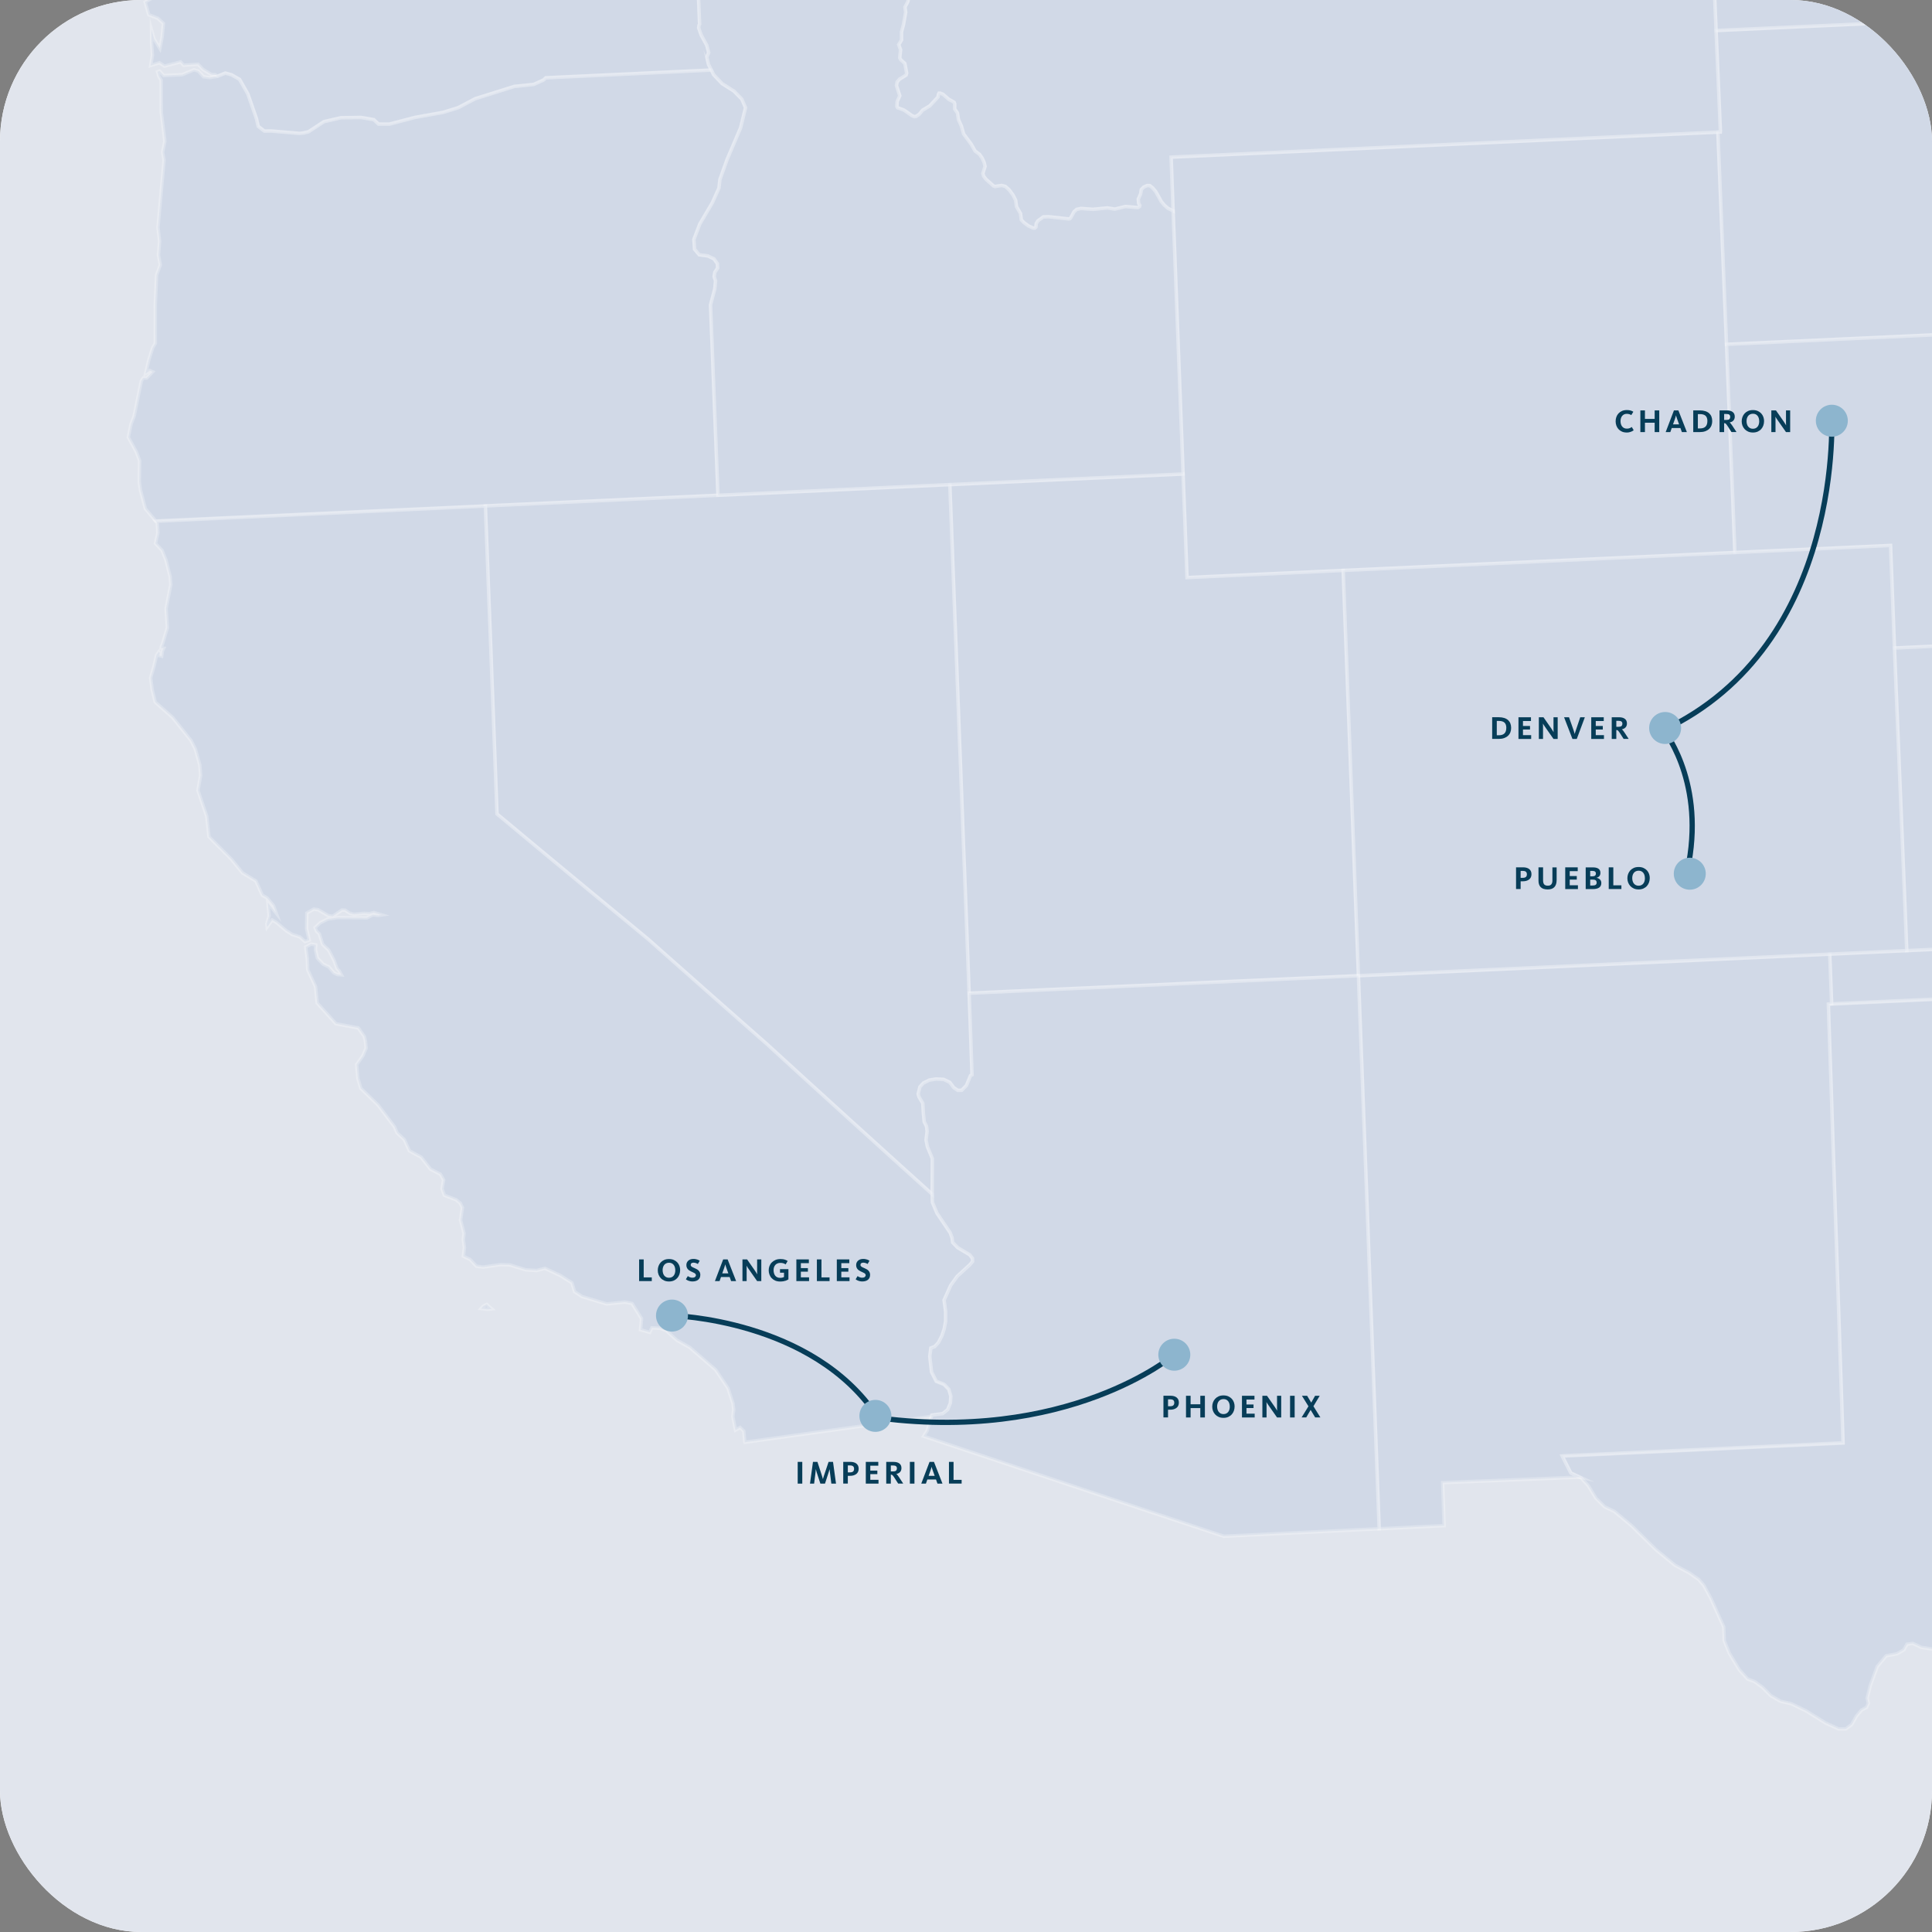 <?xml version="1.0" encoding="UTF-8"?>
<svg xmlns="http://www.w3.org/2000/svg" width="410" height="410" viewBox="0 0 410 410" fill="none">
  <rect x="0" y="0" width="410" height="410" fill="#808080" stroke="none"/>
  <g clip-path="url(#clip0_35_2496)">
    <rect width="410" height="410" rx="30" fill="white"></rect>
    <path d="M1321 -168H-328V531.442H1321V-168Z" fill="#E1E5ED"></path>
    <path opacity="0.25" fill-rule="evenodd" clip-rule="evenodd" d="M367.955 111.777L367.742 106.284L367.515 100.779L367.289 95.262L367.069 89.738L366.843 84.195L366.61 78.64L366.397 73.066L366.164 67.492L365.938 61.898L365.705 56.287L365.479 50.675L365.247 45.031L365.027 39.388L364.794 33.72L364.568 28.039L360.936 28.208L357.31 28.372L353.684 28.535L350.064 28.705L346.438 28.868L342.805 29.038L339.179 29.201L335.553 29.365L331.934 29.534L328.301 29.698L324.675 29.867L321.049 30.031L317.423 30.194L313.803 30.364L310.171 30.527L306.545 30.697L302.919 30.86L299.299 31.024L295.667 31.193L292.041 31.357L288.415 31.526L284.795 31.69L281.169 31.853L277.537 32.023L273.911 32.186L270.285 32.356L266.665 32.519L263.039 32.683L259.406 32.852L255.78 33.016L252.161 33.179L248.535 33.349L248.642 36.208L248.736 39.049L248.849 41.902L248.956 44.749L249.088 48.274L249.22 51.793L249.352 55.319L249.484 58.832L249.616 62.345L249.754 65.845L249.886 69.345L250.018 72.846L250.15 76.321L250.282 79.809L250.414 83.284L250.546 86.753L250.671 90.228L250.816 93.684L250.942 97.141L251.074 100.591L251.174 103.35L251.281 106.102L251.381 108.855L251.488 111.601L251.589 114.347L251.696 117.093L251.796 119.833L251.903 122.573L256.051 122.379L260.192 122.19L264.333 122.002L268.475 121.813L272.61 121.624L276.764 121.436L280.905 121.241L285.046 121.053L290.244 120.82L295.447 120.581L300.632 120.342L305.822 120.104L311.032 119.865L316.223 119.626L321.42 119.394L326.611 119.155L331.802 118.916L337.005 118.677L342.196 118.438L347.387 118.206L352.584 117.967L357.781 117.728L362.984 117.489L368.169 117.251L367.955 111.777Z" fill="#A2B5D5" stroke="white" stroke-width="0.74" stroke-miterlimit="10"></path>
    <path opacity="0.25" d="M49.918 -39.964L49.654 -40.039L49.214 -39.687L48.937 -38.405L49.139 -37.758L49.679 -37.261L50.584 -36.985L50.829 -37.23L50.923 -37.739L50.094 -38.864L49.93 -39.957L49.918 -39.964ZM46.317 -49.987L46.543 -50.364L45.927 -50.339L46.084 -50.037L46.317 -49.987ZM45.475 -38.801L46.241 -38.399L48.039 -37.978L47.58 -38.738L47.366 -39.618L45.808 -41.315L45.029 -41.12L44.915 -40.649L45.248 -39.235L45.481 -38.807L45.475 -38.801ZM50.446 -8.894L50.992 -7.989H51.231L51.369 -8.448L51.42 -8.718L50.772 -10.05L50.345 -9.554L50.439 -8.894H50.446ZM49.49 -41.038L49.572 -41.459L49.258 -42.685L49.591 -42.609L50.37 -41.836L50.842 -41.937L51.483 -42.471L51.244 -42.968L49.296 -43.766L48.956 -43.678L48.02 -42.968L47.611 -42.314L47.907 -41.723L49.484 -41.026L49.49 -41.038ZM56.906 -17.818L56.654 -19.86L56.504 -20.049L55.951 -20.331L55.781 -20.181L55.586 -19.445V-18.339L55.9 -17.849L56.837 -17.365L56.9 -17.818H56.906ZM57.742 -12.973L57.786 -12.351L58.119 -12.25L58.735 -12.696L58.797 -13.23L57.955 -14.374L57.49 -15.38L57.189 -15.335L56.912 -13.758V-12.275L57.578 -13.048L57.748 -12.966L57.742 -12.973ZM55.548 -34.207L55.636 -34.855L54.995 -35.722L54.455 -36.199L54.04 -36.262L53.406 -35.445L52.551 -33.761L52.193 -32.749L52.312 -32.422L53.211 -31.26L53.776 -30.877L54.348 -30.776L54.631 -30.248L54.75 -28.526L54.977 -27.942L55.567 -27.087L56.661 -26.867L57.182 -26.484L57.603 -25.749L58.056 -25.441L58.515 -25.598L58.779 -25.981L58.728 -27.075L56.391 -29.192L56.089 -27.892L55.165 -30.939L54.713 -31.951L54.26 -32.234L53.047 -32.536L53.123 -32.831L55.548 -34.188V-34.207ZM150.353 13.666L150.001 12.108L150.404 11.178L149.995 9.619L148.795 7.42L148.273 5.893L148.355 5.359L148.474 5.139L148.324 1.431L148.166 -2.283L148.016 -6.003L147.852 -9.717L147.695 -13.457L147.544 -17.189L147.387 -20.941L147.236 -24.693L147.079 -28.445L146.928 -32.215L146.778 -35.986L146.621 -39.763L146.47 -43.546L146.306 -47.335L146.155 -51.143L145.986 -54.92L144.251 -54.839L137.194 -54.518L130.143 -54.198L123.086 -53.877L116.041 -53.557L108.984 -53.236L101.927 -52.916L94.869 -52.595L87.812 -52.275L80.755 -51.954L73.698 -51.634L66.64 -51.313L59.583 -50.993L52.526 -50.672L50.829 -50.597L52.054 -47.316L52.714 -45.959L53.28 -45.255L54.166 -45.381L54.474 -45.689L54.782 -45.663L55.071 -45.305L55.687 -43.137L55.762 -40.429L55.995 -40.02L56.095 -39.266L55.36 -38.82L53.933 -38.99L53.468 -38.782L53.286 -38.191L53.412 -37.745L53.833 -37.456L54.744 -37.387L55.442 -36.998L56.353 -36.181L57.754 -34.339L57.861 -33.748L56.818 -33.453L55.963 -32.718L55.844 -32.001L56.076 -31.084L56.485 -30.418L58.156 -29.4L58.288 -29.538L57.591 -31.543L57.729 -31.731L58.194 -31.342L58.829 -30.122L59.445 -29.362L60.413 -28.507L60.752 -27.791L59.564 -25.906L59.395 -25.089L58.427 -23.216L58.313 -22.361L58.672 -21.62V-20.784L58.326 -19.841L58.282 -19.263L58.797 -18.71L59.017 -18.163L58.973 -16.391L59.482 -13.299L59.47 -12.734L58.42 -11.307L57.691 -10.893L56.925 -10.836L56.428 -10.352L55.498 -7.782L55.14 -7.229L53.933 -6.399H53.462L52.073 -7.134L50.402 -6.72L48.516 -6.808L49.151 -7.612L49.61 -9.309L50.175 -10.39L51.646 -11.559L51.91 -11.389L52.488 -9.007L52.752 -8.85L53.443 -10.905L53.651 -11.169L54.662 -10.409L55.41 -10.283L55.825 -10.742L56.133 -13.362L56.014 -14.713L55.492 -16.215L53.921 -18.107L54.109 -18.226L54.713 -18.05L54.945 -18.233L54.612 -20.03L54.788 -20.508L56.296 -21.896L56.472 -22.996L56.014 -25.422L55.14 -25.56L55.027 -25.29L55.165 -23.876L54.845 -23.379L53.091 -21.57L52.494 -20.099L51.589 -19.081L49.999 -17.811L48.887 -16.636L47.869 -14.72L47.699 -14.11L47.636 -12.841L48.441 -12.922L50.106 -13.381L50.025 -13.142L48.265 -11.948L47.065 -11.628L46.518 -11.779L46.455 -12.482L46.537 -13.695L47.762 -16.423L51.344 -22.248L51.621 -22.035L51.715 -20.903L52.105 -20.998L53.996 -24.435L53.575 -25.617L52.501 -27.483L51.96 -28.935L51.941 -29.978L51.74 -30.38L50.427 -29.199L49.641 -28.847L48.573 -28.721L47.731 -28.872L46.009 -30.43L45.393 -30.481L43.954 -29.701L43.225 -29.569L31.913 -30.198L29.852 -30.851L28.538 -31.788L24.29 -32.975L20.859 -34.566L19.577 -34.635L20.155 -32.429L19.916 -29.243L20.715 -25.108L21.462 -23.492L24.234 -20.797L25.742 -17.931L27.062 -12.036L29.066 -7.543L29.638 -4.728L29.814 -3.075L30.273 -1.686L30.606 -2.767L30.656 -3.571L31.819 -3.502L32.78 -2.49L35.175 -2.101L30.801 0.432L31.574 3.14L33.491 3.882L34.672 4.963L34.395 7.91L33.924 10.267L32.693 8.268L32.152 6.352L32.165 9.016L32.341 11.731L31.976 13.905L33.83 13.327L34.911 14.037L38.317 13.145L38.964 13.849L42.037 13.641L43.08 14.747L44.871 15.822L45.663 15.866L46.179 16.155L47.806 15.502L49.126 15.872L50.835 16.84L52.582 19.907L54.386 25.073L54.794 26.801L56.089 27.806L57.566 27.787L63.523 28.296L64.391 28.208V28.196L65.453 27.951L68.739 25.802L72.34 24.972L76.651 24.922L79.309 25.387L80.309 26.323H82.615L88.032 24.916L94.021 23.834L97.226 22.842L100.839 20.938L109.11 18.336L113.263 17.902L115.337 16.959L115.827 16.507L116.11 16.494L120.509 16.281L124.896 16.08L129.282 15.872L133.669 15.671L138.068 15.458L142.454 15.257L146.853 15.043L150.95 14.854L150.347 13.641L150.353 13.666Z" fill="#A2B5D5" stroke="white" stroke-width="0.74" stroke-miterlimit="10"></path>
    <path opacity="0.25" fill-rule="evenodd" clip-rule="evenodd" d="M280.904 121.241L276.763 121.436L272.615 121.624L268.474 121.813L264.333 122.001L260.191 122.19L256.05 122.379L251.902 122.573L251.795 119.833L251.695 117.093L251.588 114.347L251.487 111.601L251.381 108.861L251.267 106.108L251.167 103.35L251.06 100.597L247.975 100.735L244.883 100.88L241.778 101.018L238.693 101.163L235.601 101.301L232.503 101.433L229.417 101.578L226.313 101.716L223.221 101.86L220.135 101.999L217.037 102.143L213.939 102.281L210.841 102.426L207.755 102.564L204.663 102.709L201.565 102.847L201.697 106.297L201.835 109.728L201.961 113.172L202.093 116.603L202.218 120.022L202.35 123.447L202.476 126.872L202.608 130.278L202.74 133.69L202.872 137.09L202.998 140.484L203.123 143.871L203.255 147.258L203.381 150.639L203.507 154.026L203.632 157.395L203.771 160.776L203.896 164.138L204.022 167.494L204.148 170.843L204.273 174.193L204.399 177.548L204.525 180.879L204.663 184.222L204.789 187.566L204.914 190.877L205.04 194.208L205.166 197.532L205.285 200.851L205.411 204.156L205.537 207.468L205.669 210.767L210.828 210.541L215.994 210.302L221.153 210.076L226.319 209.843L231.478 209.617L236.644 209.378L241.803 209.146L246.969 208.92L252.128 208.681L257.294 208.442L262.46 208.216L267.619 207.983L272.785 207.757L277.957 207.518L283.116 207.292L288.282 207.059L288.087 201.768L287.886 196.464L287.685 191.154L287.484 185.831L287.283 180.496L287.082 175.154L286.881 169.794L286.679 164.433L286.478 159.047L286.277 153.656L286.07 148.251L285.869 142.84L285.661 137.417L285.46 131.968L285.253 126.52L285.046 121.053L280.904 121.241Z" fill="#A2B5D5" stroke="white" stroke-width="0.74" stroke-miterlimit="10"></path>
    <path opacity="0.25" d="M488.713 398.278L488.437 400.201L488.739 405.713L491.328 415.271L492.855 419.475L493.05 418.545L492.421 415.811L489.587 406.046L488.713 398.272V398.278ZM496.079 379.664L494.847 381.782L494.728 382.442L493.98 384.101L494.338 384.038L495.79 381.7L497.097 380.192L496.77 379.325L496.085 379.677L496.079 379.664ZM492.516 386.552L489.97 391.749L488.776 395.658L488.695 397.361L489.172 396.204L490.699 391.359L493.628 385.647L492.516 386.545V386.552ZM549.596 318.398L549.219 317.236L549.049 315.69L548.377 315.124L547.157 312.893V311.888L545.869 309.808L545.813 309.06L544.625 307.998L544.367 307.294L544.166 304.328L543.808 303.473L542.765 301.814L540.389 299.426L540.295 296.85L540.207 294.267L540.113 291.684L540.019 289.101L539.931 286.499L539.83 283.904L539.736 281.321L539.648 278.726L539.522 275.942L539.39 273.158L539.258 270.368L539.126 267.584L538.253 267.156L536.713 266.993L535.94 267.181L534.997 267.087L534.394 267.584L533.986 267.684L533.64 267.584L533.426 267.194L532.716 266.943L531.817 265.969L528.053 265.095L527.092 264.473L525.351 263.8L523.755 262.317L520.638 260.526L519.469 260.118L519.104 260.187L518.507 261.167L516.924 261.997L516.044 262.072L514.441 261.859L514.127 261.626L513.876 261.061L513.21 260.696L512.764 261.029L510.47 261.934L510.143 262.5L508.836 262.594L507.529 262.242L504.299 263.65L503.218 264.687L502.049 265.083L501.489 266.069L501.119 265.956L499.849 264.825L498.567 264.523L496.801 263.43L496.701 262.399L496.512 262.273L496.198 262.179L495.815 262.299L495.098 263.21L494.677 263.455L494.244 263.442L492.547 262.933L491.799 261.903L491.435 261.588L491.051 261.544L490.354 261.89L489.983 263.078L489.688 263.398L488.99 263.637L489.053 264.215L488.481 265.855L488.16 266.189L487.727 266.151L487.268 265.78L486.916 265.214L486.753 264.743L486.954 263.455L486.803 263.04L486.47 262.908L485.672 263.562H484.949L484.057 264.203L483.485 264.41L482.957 264.291L482.071 263.348L480.563 262.795L479.941 261.683L479.67 261.356L479.344 261.299L479.023 261.331L478.52 261.733L476.861 263.323L476.101 263.826L475.435 263.958L474.787 263.832L474.373 263.461L474.228 261.947L473.826 261.494L472.223 260.602L471.846 259.709L471.652 258.459L469.748 258.754L467.397 258.729L466.379 259.885L465.826 260.118L465.154 259.936L463.199 258.522L461.201 258.918L460.057 258.792L457.198 257.812H454.986L454.074 257.648L453.578 257.428L453.295 255.725L452.359 254.311L452.063 253.94L450.53 252.985L450.291 252.966L450.14 253.199L449.833 254.349L449.399 254.431L447.664 254.198L446.093 254.594L445.182 254.079L442.078 251.565L440.833 250.937L439.853 250.767L439.759 248.285L439.665 245.809L439.564 243.314L439.47 240.819L439.375 238.33L439.275 235.835L439.181 233.334L439.086 230.846L438.98 228.344L438.885 225.843L438.791 223.33L438.69 220.828L438.596 218.321L438.489 215.807L438.395 213.294L438.301 210.774L435.196 210.918L432.105 211.063L429.006 211.207L425.896 211.352L422.797 211.496L419.699 211.641L416.601 211.785L413.49 211.93L410.392 212.074L407.294 212.219L404.19 212.364L401.092 212.508L397.987 212.653L394.889 212.797L391.791 212.942L388.686 213.086L387.995 213.124L388.19 219.037L388.397 224.932L388.592 230.82L388.781 236.696L388.975 242.566L389.176 248.404L389.371 254.242L389.572 260.068L389.767 265.881L389.956 271.681L390.157 277.469L390.345 283.25L390.534 289.019L390.735 294.77L390.924 300.513L391.125 306.245L387.404 306.414L383.684 306.597L379.964 306.766L376.243 306.936L372.523 307.106L368.803 307.275L365.082 307.458L361.362 307.627L357.642 307.797L353.922 307.967L350.201 308.136L346.481 308.306L342.773 308.488L339.04 308.658L335.333 308.827L331.612 308.997L331.512 309.01L333.334 312.617L335.383 313.566L335.534 313.641L337.073 315.313L338.688 317.965L340.542 319.781L342.629 320.768L346.248 323.784L351.383 328.83L355.449 332.167L358.459 333.776L360.495 335.196L361.551 336.409L363.009 339.086L365.805 345.276L365.912 348.167L366.993 350.857L369.079 354.313L370.87 356.312L372.36 356.871L374 358.052L375.803 359.856L377.858 361.031L380.146 361.559L383.332 363.105L387.423 365.65L390.201 366.913H391.69L392.96 365.971L394.003 364.123L395.046 362.898L396.102 362.338L396.498 361.484L396.253 360.352L396.887 357.744L398.389 353.653L400.287 351.385L402.568 350.957L404.033 350.122L404.692 348.928L405.918 348.745L407.703 349.587L410.575 350.046L414.534 350.134L416.859 349.933L417.556 349.449L417.921 349.462L417.965 349.952L418.562 350.128L419.693 350.002L420.717 350.637L422.069 352.767L426.581 356.048H426.587L426.995 357.229L428.579 358.876L431.482 361.389L433.16 363.595L433.6 365.487L435.152 368.44L437.798 372.462L438.992 374.637L438.728 374.963L438.973 376.12L439.721 378.08L441.022 379.721L442.882 381.028L444.805 383.422L446.785 386.923L449.135 389.537L451.837 391.284L453.383 392.949L453.792 394.539L453.823 395.909L453.465 397.072L453.679 398.146L454.451 399.133L454.747 400.377L454.533 402.137L454.571 402.64L454.797 403.017L457.248 405.914L458.536 408.277L459.636 412.091V412.123L460.799 414.379L462.363 415.258L464.72 415.497L466.542 416.226L467.806 417.426L469.37 418.111L471.249 418.294L473.053 419.042L474.813 420.361L478.03 421.14L482.699 421.367L486.288 422.335L488.783 424.05L489.87 424.377H490.165L490.291 424.1L490.454 423.573L491.365 422.938L493.603 422.448L493.64 421.096L493.452 420.405H492.396L489.04 414.096L488.431 412.355L487.765 408.321L487.256 407.007L486.602 404.123L486.093 402.96L486.659 401.244L487.274 399.925L487.262 398.844L487.036 397.574L483.573 396.751L482.19 393.439L483.667 394.608L486.338 396.091L487.067 396.01L487.739 395.739L488.644 393.898L489.97 388.858L487.482 385.653L487.915 385.194L488.412 384.968L490.448 385.182L491.755 384.622L493.295 382.436L493.867 380.261L492.113 380.996L491.856 380.179L491.805 379.35L492.792 379.029L494.118 378.872L494.916 378.313L495.438 377.603L495.689 378.363L496.173 378.891L497.009 378.131L497.524 377.584L497.65 375.586L497.926 373.562L499.604 375.089L501.483 374.486L502.665 373.663L503.746 372.582L502.822 372.192L502.011 372.035L499.944 367.743L500.446 367.429L500.999 367.561L501.288 368.17L501.867 368.861L503.186 369.873L504.399 369.094L504.387 368.579L506.008 368.547L508.679 369.081L510.394 368.811L508.446 370.319L506.812 371.828L507.692 371.532L510.275 369.716L513.002 368.528L514.944 367.008L516.188 366.297L520.512 363.03L522.353 361.634L524.276 359.234L524.427 357.455L526.356 355.526L528.43 353.207L527.576 351.435L526.576 350.065L525.948 346.646L526.608 346.414L527.494 347.03L528.166 347.067L529.065 345.509L530.554 345.496L530.919 347.382L530.102 349.575L530.875 349.795L532.949 349.047L534.275 349.386L530.674 352.158L530.542 352.83L533.527 350.693L541.244 346.602L544.681 346.068L544.732 345.39L543.67 343.592L545.278 340.205L546.07 340.218L547.101 338.169L547.34 337.427L547.044 334.015L546.504 332.796L546.542 332.073L546.988 330.169L546.843 328.466L547.673 326.354L548.301 325.242L548.967 322.999L549.087 321.56L549.376 320.46L549.106 319.316L549.602 318.461L549.596 318.398ZM528.738 354.741L525.25 357.977L526.074 357.757L528.889 355.482L530.422 353.679H529.461L528.738 354.741ZM503.293 374.882L502.2 375.077L499.592 377.257L498.398 377.854L497.687 378.96L498.291 378.853L501.841 376.233L503.959 374.894L504.085 374.021L503.84 374.134L503.299 374.875L503.293 374.882Z" fill="#A2B5D5" stroke="white" stroke-width="0.74" stroke-miterlimit="10"></path>
    <path opacity="0.25" fill-rule="evenodd" clip-rule="evenodd" d="M490.53 35.951L490.342 30.867L490.147 25.77L489.958 20.674L489.764 15.546L488.444 13.918L485.635 12.667L484.918 11.869L483.567 9.877L483.021 9.022L482.901 8.344L483.498 7.546L485.918 5.227L486.666 4.165L487.024 3.159L487.501 0.859L483.655 1.035L479.803 1.211L475.938 1.374L472.092 1.55L468.234 1.726L464.388 1.902L460.535 2.078L456.671 2.261L452.818 2.436L448.966 2.612L445.114 2.788L441.268 2.964L437.409 3.14L433.551 3.316L429.692 3.492L425.846 3.668L421.988 3.844L418.142 4.02L414.283 4.196L410.424 4.372L406.572 4.548L402.726 4.724L398.868 4.9L395.009 5.076L391.157 5.252L387.304 5.428L383.458 5.604L379.6 5.78L375.741 5.962L371.883 6.138L368.037 6.314L364.178 6.49L364.405 11.819L364.637 17.136L364.863 22.446L365.089 27.737L365.083 27.806V27.875V27.944L365.077 28.02L364.951 28.026L364.813 28.032L364.687 28.039L364.562 28.045L364.794 33.726L365.02 39.382L365.253 45.038L365.473 50.662L365.705 56.293L365.932 61.898L366.164 67.492L366.39 73.066L372.115 72.802L377.84 72.55L383.565 72.293L389.297 72.029L395.022 71.765L400.747 71.507L406.472 71.243L412.197 70.979L417.922 70.722L423.647 70.458L429.378 70.194L435.103 69.93L440.828 69.672L446.553 69.408L452.278 69.144L458.826 68.849L463.885 71.941L466.876 72.84L468.227 71.803L471.231 71.105L475.882 70.753L478.842 71.074L480.105 72.073L482.549 73.147L486.157 74.291L488.343 75.605L489.104 77.106L490.392 78.024L491.674 78.263L491.184 76.453L490.694 75.655L490.593 75.039L489.154 73.518L489.047 72.909L489.204 72.142L490.028 70.602L490.75 68.107L490.882 66.442L491.486 65.166L491.473 64.481L491.335 63.589L490.939 62.81L489.833 62.276L489.695 62.037L489.55 61.132L489.977 60.541L490.084 59.881L489.94 59.096L489.242 57.751L488.896 56.362L491.291 56.161L491.102 51.127L490.914 46.087L490.725 41.028L490.53 35.951Z" fill="#A2B5D5" stroke="white" stroke-width="0.74" stroke-miterlimit="10"></path>
    <path opacity="0.25" fill-rule="evenodd" clip-rule="evenodd" d="M157.418 21.026L155.765 19.335L153.251 17.751L151.448 15.86L150.958 14.88L146.867 15.062L142.468 15.275L138.081 15.476L133.682 15.69L129.296 15.891L124.909 16.099L120.517 16.3L116.124 16.513L115.835 16.526L115.351 16.985L113.277 17.921L109.123 18.355L100.84 20.956L97.246 22.86L94.041 23.854L88.039 24.934L82.641 26.348L80.335 26.342L79.335 25.406L76.671 24.947L72.354 24.997L68.746 25.833L65.472 27.976L64.398 28.215V28.227L63.543 28.315L57.573 27.813L56.109 27.825L54.802 26.826L54.393 25.104L52.596 19.926L50.843 16.859L49.152 15.891L47.832 15.521L46.205 16.174L44.546 16.469L43.201 16.287L42.088 15.074L41.158 14.817L38.689 15.847L34.742 16.036L33.869 15.087L33.435 15.238L33.705 16.18L34.195 17.029L34.227 23.879L34.981 29.956L34.503 32.287L34.805 33.99L33.523 48.268L33.869 51.19L33.63 54.119L34.013 56.236L33.228 58.354L32.951 64.651L32.957 72.846L32.404 73.782L31.594 76.315L30.896 79.275L31.782 78.64L32.386 78.91L31.135 80.217L30.387 80.23L29.985 80.84L28.47 88.286L27.804 90.008L27.226 92.792L28.929 95.897L29.633 97.788L29.558 102.294L29.796 103.991L30.852 107.963L33.052 110.564L37.57 110.357L41.931 110.156L46.293 109.955L50.654 109.76L55.015 109.559L59.377 109.358L63.738 109.157L68.099 108.962L72.454 108.761L76.828 108.56L81.189 108.358L85.551 108.164L89.912 107.963L94.273 107.761L98.635 107.56L102.99 107.366L109.167 107.083L115.332 106.8L121.509 106.517L127.687 106.234L133.852 105.952L140.023 105.669L146.194 105.386L152.365 105.103L152.171 100.17L151.976 95.231L151.787 90.278L151.592 85.301L151.398 80.331L151.203 75.347L151.002 70.345L150.788 64.827L150.782 64.727L151.687 61.289L151.856 59.624L151.548 58.694L151.699 57.789L152.296 56.89L152.24 55.947L151.529 54.942L150.254 54.32L148.4 54.062L147.407 52.9L147.256 50.826L148.5 47.545L151.152 43.052L152.573 39.91L152.78 38.087L154.307 33.833L157.179 27.115L158.21 22.842L157.418 21.026Z" fill="#A2B5D5" stroke="white" stroke-width="0.74" stroke-miterlimit="10"></path>
    <path opacity="0.25" fill-rule="evenodd" clip-rule="evenodd" d="M530.736 227.012L530.246 224.115L529.769 221.224L529.297 218.321L528.807 215.411L528.329 212.508L527.846 209.611L527.368 206.689L527.274 204.056L527.173 201.422L527.073 198.789L526.972 196.137L523.151 196.313L519.33 196.489L515.509 196.665L511.682 196.841L507.861 197.011L504.041 197.187L500.214 197.363L496.393 197.539L492.572 197.715L488.745 197.891L484.924 198.06L481.103 198.236L477.282 198.412L473.455 198.588L469.634 198.764L465.813 198.94L461.992 199.11L458.172 199.286L454.344 199.462L450.524 199.638L446.703 199.814L442.869 199.983L439.055 200.159L435.234 200.335L431.4 200.511L427.58 200.687L423.759 200.863L419.944 201.033L416.111 201.209L412.29 201.385L408.469 201.561L404.642 201.737L400.551 201.919L396.472 202.107L392.381 202.296L388.296 202.485L388.403 205.13L388.504 207.757L388.604 210.39L388.699 213.023L391.797 212.885L394.901 212.74L397.999 212.602L401.104 212.458L404.202 212.326L407.3 212.181L410.405 212.043L413.503 211.898L416.601 211.76L419.705 211.616L422.803 211.477L425.902 211.333L428.994 211.188L432.098 211.05L435.196 210.905L438.301 210.767L438.401 213.281L438.495 215.801L438.596 218.308L438.69 220.816L438.797 223.33L438.891 225.837L438.986 228.338L439.086 230.833L439.18 233.334L439.275 235.835L439.375 238.33L439.469 240.819L439.564 243.314L439.664 245.796L439.759 248.284L439.853 250.767L440.833 250.936L442.077 251.565L445.182 254.079L446.093 254.594L447.652 254.185L449.386 254.424L449.839 254.355L450.128 253.205L450.285 252.96L450.524 252.991L452.051 253.934L452.359 254.317L453.289 255.719L453.578 257.422L454.074 257.654L454.985 257.818L457.197 257.824L460.051 258.804L461.194 258.93L463.199 258.515L465.153 259.929L465.82 260.124L466.373 259.898L467.391 258.735L469.741 258.76L471.651 258.478L471.846 259.728L472.204 260.614L473.819 261.513L474.222 261.953L474.36 263.48L474.781 263.851L475.422 263.97L476.094 263.844L476.855 263.329L478.508 261.739L479.017 261.343L479.337 261.299L479.651 261.368L479.928 261.683L480.55 262.808L482.058 263.367L482.944 264.309L483.472 264.423L484.044 264.215L484.936 263.574L485.653 263.568L486.451 262.927L486.79 263.046L486.954 263.467L486.753 264.756L486.916 265.233L487.268 265.786L487.733 266.163L488.166 266.207L488.481 265.862L489.059 264.234L488.983 263.65L489.675 263.417L489.989 263.084L490.353 261.903L491.057 261.551L491.447 261.595L491.805 261.903L492.54 262.933L494.25 263.461H494.671L495.104 263.216L495.821 262.305L496.198 262.185L496.518 262.292L496.707 262.418L496.807 263.449L498.573 264.542L499.843 264.831L501.125 265.956L501.483 266.075L502.055 265.095L503.224 264.712L504.305 263.668L507.541 262.261L508.848 262.6L510.155 262.518L510.469 261.947L512.77 261.042L513.228 260.709L513.882 261.067L514.127 261.645L514.454 261.865L516.044 262.072L516.936 262.003L518.52 261.186L519.117 260.206L519.481 260.137L520.65 260.545L523.767 262.324L525.363 263.813L527.104 264.485L528.066 265.108L531.824 265.987L531.786 263.75L531.748 261.5L531.717 259.263L531.673 257.013L531.629 254.764L531.604 252.514L531.566 250.258L531.522 248.008L531.484 245.746L531.44 243.49L531.409 241.234L531.365 238.959L531.327 236.703L531.289 234.44L531.252 232.172L531.22 229.903L530.736 227.012Z" fill="#A2B5D5" stroke="white" stroke-width="0.74" stroke-miterlimit="10"></path>
    <path opacity="0.25" fill-rule="evenodd" clip-rule="evenodd" d="M205.537 207.468L205.412 204.156L205.286 200.851L205.167 197.526L205.041 194.208L204.915 190.877L204.79 187.566L204.664 184.235L204.526 180.879L204.4 177.542L204.274 174.205L204.149 170.856L204.023 167.494L203.897 164.131L203.772 160.776L203.633 157.401L203.508 154.033L203.382 150.652L203.256 147.258L203.124 143.871L202.999 140.477L202.873 137.09L202.741 133.684L202.609 130.278L202.477 126.866L202.351 123.447L202.219 120.022L202.094 116.603L201.962 113.172L201.836 109.741L201.698 106.297L201.566 102.841L195.42 103.123L189.261 103.406L183.115 103.695L176.963 103.978L170.817 104.261L164.658 104.544L158.512 104.82L152.366 105.103L146.195 105.386L140.024 105.669L133.852 105.951L127.688 106.234L121.51 106.517L115.333 106.8L109.168 107.083L102.99 107.365L103.147 111.513L103.304 115.636L103.462 119.764L103.612 123.881L103.769 127.984L103.933 132.094L104.09 136.185L104.241 140.27L104.392 144.355L104.549 148.427L104.7 152.499L104.85 156.553L105.008 160.619L105.158 164.659L105.309 168.694L105.46 172.728L109.482 176.059L113.479 179.402L117.482 182.714L121.498 186.045L125.507 189.357L129.504 192.662L133.513 195.968L137.522 199.273L140.665 202.063L143.807 204.847L146.949 207.625L150.085 210.409L153.227 213.187L156.369 215.952L159.518 218.729L162.666 221.488L167.021 225.472L171.37 229.45L175.731 233.41L180.086 237.375L184.447 241.322L188.796 245.274L193.157 249.208L197.827 253.419L197.82 253.281L197.858 245.865L196.809 243.345L196.526 241.906L196.746 240.102L196.62 239.003L196.142 238.06L195.96 236.3L195.834 234.132L195.03 232.781L194.848 232.165L195.225 230.638L195.966 229.84L197.198 229.224L198.65 228.979L200.29 229.073L201.559 229.696L202.414 230.833L203.263 231.399L204.073 231.392L205.085 230.362L205.958 228.256L206.279 228.099L205.965 219.037L205.663 210.767L205.537 207.468Z" fill="#A2B5D5" stroke="white" stroke-width="0.74" stroke-miterlimit="10"></path>
    <path opacity="0.25" fill-rule="evenodd" clip-rule="evenodd" d="M388.604 210.39L388.504 207.757L388.403 205.118L388.296 202.491L382.043 202.774L375.797 203.056L369.544 203.345L363.297 203.628L357.038 203.917L350.785 204.206L344.539 204.489L338.292 204.772L332.033 205.061L325.786 205.35L319.54 205.633L313.287 205.916L307.034 206.205L300.781 206.488L294.528 206.777L288.282 207.059L288.558 214.538L288.841 222.004L289.124 229.45L289.4 236.872L289.677 244.269L289.96 251.653L290.236 259.005L290.5 266.352L290.777 273.673L291.053 280.969L291.323 288.259L291.6 295.53L291.87 302.782L292.147 310.009L292.417 317.223L292.681 324.431L294.773 324.337L300.605 324.048L306.462 323.765L306.387 321.49L306.311 319.203L306.23 316.915L306.154 314.64L309.793 314.496L313.432 314.345L317.07 314.213L320.709 314.062L324.347 313.918L327.986 313.773L331.625 313.622L335.263 313.49L335.389 313.515L333.353 312.579L331.53 308.953L331.631 308.941L335.339 308.771L339.059 308.601L342.779 308.432L346.5 308.249L350.22 308.08L353.934 307.91L357.66 307.74L361.374 307.571L365.101 307.401L368.815 307.219L372.535 307.049L376.256 306.879L379.976 306.71L383.684 306.54L387.417 306.358L391.124 306.188L390.936 300.457L390.747 294.713L390.552 288.963L390.364 283.206L390.169 277.425L389.968 271.631L389.779 265.824L389.578 260.017L389.384 254.198L389.195 248.347L388.994 242.509L388.799 236.646L388.611 230.77L388.403 224.888L388.208 218.981L388.014 213.067L388.699 213.023L388.604 210.39Z" fill="#A2B5D5" stroke="white" stroke-width="0.74" stroke-miterlimit="10"></path>
    <path opacity="0.25" fill-rule="evenodd" clip-rule="evenodd" d="M512.236 132.277L510.986 130.473L510.407 128.28L509.402 126.872L507.963 126.275L507.001 124.842L506.53 122.611L505.537 120.38L505.091 119.727L504.023 118.149L503.426 116.673L503.74 115.937L503.715 113.499L503.35 109.326L502.86 106.988L502.244 106.492L502.144 105.763L502.571 104.814L502.408 104.192L501.66 103.903L501.402 103.117L501.635 101.829L501.44 101.05L500.792 100.805L500.522 100.377L500.598 99.774L500.246 99.416L499.46 99.271L499.083 97.851L499.14 95.136L498.763 93.232L497.99 92.132L497.569 91.096L497.525 90.103L496.689 88.582L495.049 86.502L493.949 83.73L493.358 80.274L492.177 78.364L491.668 78.263L490.379 78.024L489.11 77.1L488.343 75.611L486.156 74.285L482.549 73.141L480.111 72.073L478.841 71.074L475.882 70.747L471.237 71.099L468.234 71.803L466.876 72.833L463.885 71.941L458.826 68.855L452.284 69.144L446.559 69.408L440.834 69.672L435.109 69.93L429.378 70.194L423.653 70.458L417.928 70.716L412.203 70.979L406.478 71.243L400.753 71.507L395.021 71.765L389.297 72.029L383.572 72.293L377.846 72.55L372.121 72.814L366.396 73.078L366.623 78.64L366.836 84.195L367.069 89.738L367.283 95.262L367.509 100.78L367.735 106.285L367.949 111.777L368.175 117.251L372.297 117.062L376.432 116.874L380.561 116.698L384.696 116.509L388.819 116.321L392.948 116.132L397.083 115.944L401.199 115.755L401.306 118.476L401.413 121.204L401.519 123.931L401.62 126.658L401.721 129.373L401.827 132.088L401.928 134.809L402.029 137.524L405.504 137.367L408.966 137.21L412.429 137.046L415.904 136.889L419.373 136.732L422.842 136.575L426.311 136.412L429.774 136.254L433.236 136.097L436.705 135.94L440.18 135.777L443.643 135.62L447.118 135.463L450.581 135.306L454.044 135.148L457.513 134.985L460.975 134.828L464.45 134.671L467.926 134.514L471.388 134.35L474.851 134.193L478.32 134.036L481.782 133.879L485.251 133.716L488.72 133.558L492.189 133.401L495.652 133.244L499.127 133.081L502.59 132.924L506.065 132.767L509.528 132.61L512.506 132.459L512.236 132.277Z" fill="#A2B5D5" stroke="white" stroke-width="0.74" stroke-miterlimit="10"></path>
    <path opacity="0.25" fill-rule="evenodd" clip-rule="evenodd" d="M487.212 -0.901L487.262 -3.64L486.671 -5.677L486.527 -6.688L486.162 -7.945L484.158 -11.226L483.611 -13.928L483.089 -15.248L482.8 -18.691L482.825 -19.665L483.127 -21.551L482.279 -22.782L482.128 -23.819L481.449 -32.052L481.147 -33.227L481.066 -37.067L479.463 -41.057L478.728 -42.408L478.319 -44.048L478.313 -44.859L477.037 -47.561L476.132 -50.597L476.107 -53.249L475.774 -55.253L475.812 -56.818L475.504 -59.156L475.705 -60.507L475.649 -62.581L473.757 -69.915L468.723 -69.682L461.672 -69.362L454.615 -69.035L447.564 -68.714L440.507 -68.394L433.45 -68.067L426.399 -67.747L419.341 -67.426L412.29 -67.099L405.233 -66.779L398.182 -66.458L391.125 -66.132L384.068 -65.811L377.017 -65.49L369.972 -65.164L362.921 -64.843L361.124 -64.761L361.318 -60.262L361.513 -55.731L361.714 -51.231L361.903 -46.738L362.098 -42.245L362.286 -37.777L362.481 -33.302L362.663 -28.847L362.852 -24.398L363.047 -19.954L363.241 -15.524L363.43 -11.1L363.618 -6.695L363.807 -2.289L363.996 2.097L364.178 6.477L368.036 6.301L371.882 6.125L375.741 5.949L379.599 5.773L383.445 5.597L387.304 5.428L391.156 5.252L395.009 5.076L398.867 4.9L402.726 4.724L406.572 4.548L410.424 4.372L414.289 4.196L418.141 4.02L421.987 3.844L425.846 3.668L429.692 3.492L433.55 3.316L437.409 3.14L441.267 2.964L445.113 2.788L448.965 2.612L452.818 2.436L456.676 2.254L460.535 2.078L464.381 1.902L468.233 1.726L472.092 1.55L475.944 1.374L479.803 1.198L483.655 1.022L487.501 0.847L487.212 -0.901Z" fill="#A2B5D5" stroke="white" stroke-width="0.74" stroke-miterlimit="10"></path>
    <path opacity="0.25" fill-rule="evenodd" clip-rule="evenodd" d="M364.863 22.439L364.636 17.136L364.404 11.813L364.178 6.484L363.989 2.103L363.801 -2.289L363.618 -6.701L363.424 -11.113L363.235 -15.53L363.053 -19.948L362.858 -24.391L362.663 -28.847L362.475 -33.296L362.28 -37.77L362.098 -42.239L361.897 -46.732L361.714 -51.225L361.513 -55.744L361.325 -60.256L361.123 -64.755L355.864 -64.516L348.806 -64.19L341.749 -63.869L334.698 -63.549L327.641 -63.222L320.59 -62.901L313.533 -62.581L306.482 -62.254L299.424 -61.934L292.367 -61.613L285.322 -61.286L278.271 -60.966L271.214 -60.645L264.163 -60.319L262.429 -60.243L257.112 -59.998L250.055 -59.678L243.004 -59.351L235.947 -59.03L228.889 -58.71L221.838 -58.383L214.781 -58.062L207.73 -57.742L200.679 -57.415L195.212 -57.17L193.616 -57.095L186.565 -56.774L179.507 -56.447L172.456 -56.127L165.399 -55.806L162.357 -55.662L162.577 -49.811L162.797 -43.973L163.011 -38.129L163.231 -32.303L165.091 -30.022L166.461 -28.639L167.372 -27.125L168.705 -25.547L168.981 -24.982L169.509 -23.241L169.226 -21.959L169.949 -20.715L169.855 -20.074L169.358 -19.728L169.251 -19.615L169.27 -19.489L169.465 -19.282L171.319 -18.138L173.154 -16.517L175.454 -15.43L176.183 -14.77L179.294 -11.483L180.921 -9.391L182.599 -7.882L183.479 -6.11L185.207 -4.608L185.647 -3.829L185.773 -3.653L185.993 -3.64L187.004 -4.068L187.281 -3.974L187.821 -3.377L187.966 -2.434L188.362 -2.051L189.009 -1.843L189.744 -1.812L192 -2.384L192.491 -2.402L192.742 -2.22L192.868 -1.724L192.861 -0.882L192.685 0.3L192.044 1.506L192.202 2.587L191.749 5.132L191.297 6.842L191.315 8.488L190.718 9.469L191.121 10.562L190.932 12.278L191.177 12.705L192.019 13.459L192.403 15.539L192.296 15.929L190.863 16.815L190.392 17.381L190.235 18.141L190.951 20.322L190.385 21.56L190.341 22.609L190.486 22.867L191.85 23.369L193.515 24.532L194.037 24.758L194.401 24.702L195.067 24.262L195.79 23.382L197.311 22.471L199.064 20.585L199.146 20.064L199.278 19.775H199.516L200.107 20.001L201.301 21.044L202.313 21.61L202.495 21.736L202.596 22.037L202.59 23.131L203.174 23.96L203.406 25.368L204.016 26.75L204.494 28.428L206.077 30.546L206.938 32.067L207.868 32.746L208.428 33.544L208.861 34.518L209.043 35.316L208.578 36.793L208.742 37.39L209.238 38.043L210.847 39.47L211.155 39.577L212.575 39.357L213.361 39.57L214.159 40.281L214.982 41.393L215.529 42.499L215.724 43.85L216.572 45.321L216.729 46.64L217.238 47.2L218.256 47.947L219.211 48.387L219.589 48.406L219.84 48.186L219.909 47.445L220.261 46.867L221.405 46.031L222.536 45.993L226.784 46.458L227.073 46.401L227.249 46.181L227.928 44.931L228.493 44.434L229.379 44.24L231.994 44.422L234.985 44.12L236.581 44.378L238.844 43.825L241.489 44.045L241.822 43.825L241.892 43.58L241.634 43.14L241.565 42.241L242.055 41.154L242.206 40.236L242.727 39.702L243.419 39.382L244.003 39.388L244.575 39.853L245.26 40.632L246.46 42.775L247.095 43.542L247.843 44.196L248.943 44.749L248.842 41.896L248.735 39.049L248.628 36.208L248.521 33.349L252.154 33.179L255.78 33.016L259.406 32.852L263.026 32.683L266.652 32.519L270.284 32.356L273.91 32.186L277.53 32.023L281.156 31.853L284.782 31.69L288.414 31.526L292.04 31.357L295.66 31.193L299.286 31.024L302.918 30.86L306.544 30.697L310.17 30.527L313.79 30.364L317.422 30.194L321.049 30.031L324.675 29.867L328.294 29.698L331.92 29.534L335.553 29.365L339.179 29.201L342.799 29.038L346.424 28.868L350.051 28.705L353.683 28.535L357.309 28.372L360.929 28.208L364.555 28.039L364.687 28.032L364.825 28.026L364.951 28.02H365.076L365.083 27.944V27.875V27.8L365.089 27.743L364.863 22.439Z" fill="#A2B5D5" stroke="white" stroke-width="0.74" stroke-miterlimit="10"></path>
    <path opacity="0.25" d="M526.759 190.626L526.652 187.855L526.539 185.102L526.426 182.331L526.312 179.566L526.212 176.788L526.092 174.01L525.979 171.233L525.866 168.449L525.759 165.658L525.646 162.868L525.533 160.078L525.42 157.281L525.313 154.485L525.2 151.688L525.206 150.859L522.573 149.476L521.373 148.132L520.719 146.347L519.488 144.606L517.684 142.897L517.326 140.999L518.413 138.912L519.356 137.838L520.135 137.762L520.179 136.876L519.513 135.18L518.595 134.576L517.426 135.066L516.427 135.085L512.506 132.458L509.521 132.597L506.058 132.754L502.595 132.917L499.127 133.074L495.664 133.231L492.189 133.389L488.713 133.552L485.251 133.709L481.788 133.866L478.319 134.023L474.857 134.18L471.381 134.344L467.919 134.501L464.443 134.658L460.981 134.815L457.512 134.979L454.049 135.136L450.574 135.293L447.111 135.45L443.642 135.613L440.18 135.77L436.705 135.927L433.242 136.085L429.767 136.248L426.304 136.405L422.835 136.562L419.372 136.719L415.91 136.883L412.441 137.04L408.959 137.197L405.503 137.354L402.028 137.517L402.197 141.577L402.361 145.63L402.524 149.684L402.694 153.731L402.851 157.765L403.014 161.794L403.184 165.809L403.348 169.831L403.511 173.847L403.674 177.85L403.838 181.841L404.001 185.831L404.164 189.815L404.322 193.8L404.479 197.771L404.636 201.737L408.469 201.561L412.29 201.385L416.105 201.209L419.938 201.033L423.759 200.863L427.58 200.687L431.401 200.511L435.228 200.335L439.049 200.159L442.869 199.99L446.697 199.814L450.517 199.638L454.345 199.462L458.172 199.286L461.993 199.11L465.813 198.94L469.634 198.764L473.461 198.588L477.282 198.412L481.103 198.236L484.93 198.06L488.751 197.891L492.572 197.715L496.393 197.539L500.22 197.363L504.041 197.187L507.862 197.011L511.689 196.841L515.51 196.665L519.331 196.489L523.151 196.313L526.972 196.137L526.872 193.391L526.759 190.626Z" fill="#A2B5D5" stroke="white" stroke-width="0.74" stroke-miterlimit="10"></path>
    <path opacity="0.25" fill-rule="evenodd" clip-rule="evenodd" d="M250.934 97.141L250.809 93.691L250.677 90.228L250.545 86.753L250.419 83.29L250.287 79.809L250.143 76.327L250.017 72.846L249.885 69.339L249.753 65.845L249.621 62.345L249.489 58.838L249.357 55.319L249.225 51.806L249.081 48.268L248.949 44.749L247.836 44.196L247.082 43.542L246.447 42.782L245.247 40.633L244.581 39.853L244.003 39.388L243.425 39.382L242.715 39.702L242.206 40.236L242.061 41.154L241.565 42.241L241.64 43.14L241.891 43.58L241.829 43.825L241.489 44.045L238.837 43.825L236.569 44.378L234.991 44.12L231.981 44.422L229.386 44.24L228.5 44.434L227.928 44.931L227.249 46.181L227.067 46.401L226.784 46.458L222.536 45.993L221.411 46.031L220.261 46.867L219.903 47.445L219.84 48.186L219.588 48.406L219.211 48.387L218.262 47.947L217.244 47.2L216.735 46.64L216.572 45.321L215.717 43.85L215.535 42.499L214.982 41.393L214.165 40.281L213.367 39.57L212.575 39.357L211.155 39.577L210.847 39.47L209.244 38.043L208.742 37.39L208.578 36.793L209.037 35.316L208.861 34.518L208.427 33.55L207.856 32.746L206.944 32.067L206.065 30.546L204.494 28.428L204.016 26.75L203.394 25.368L203.18 23.96L202.596 23.131L202.602 22.037L202.495 21.736L202.319 21.61L201.295 21.044L200.101 20.001L199.516 19.775H199.278L199.139 20.064L199.07 20.585L197.311 22.471L195.796 23.382L195.067 24.262L194.395 24.702L194.043 24.758L193.515 24.532L191.85 23.369L190.486 22.867L190.341 22.609L190.385 21.56L190.945 20.322L190.241 18.141L190.392 17.381L190.869 16.815L192.283 15.929L192.409 15.539L192.019 13.459L191.171 12.705L190.938 12.278L191.108 10.562L190.712 9.469L191.315 8.488L191.303 6.842L191.749 5.132L192.195 2.587L192.044 1.506L192.679 0.3L192.868 -0.882V-1.724L192.729 -2.22L192.497 -2.402L192 -2.384L189.732 -1.812L189.003 -1.843L188.349 -2.05L187.966 -2.434L187.828 -3.377L187.287 -3.973L187.011 -4.061L185.993 -3.64L185.773 -3.653L185.647 -3.829L185.194 -4.602L183.473 -6.11L182.599 -7.882L180.927 -9.391L179.3 -11.483L176.189 -14.77L175.454 -15.43L173.154 -16.517L171.306 -18.138L169.465 -19.282L169.276 -19.489L169.251 -19.621L169.345 -19.728L169.861 -20.074L169.955 -20.715L169.22 -21.959L169.509 -23.241L168.987 -24.976L168.711 -25.547L167.36 -27.125L166.461 -28.639L165.097 -30.022L163.231 -32.303L163.011 -38.129L162.803 -43.973L162.584 -49.811L162.364 -55.662L158.348 -55.48L151.303 -55.159L145.974 -54.914L146.144 -51.125L146.295 -47.329L146.452 -43.539L146.603 -39.763L146.766 -35.986L146.917 -32.203L147.08 -28.451L147.231 -24.693L147.388 -20.928L147.539 -17.196L147.696 -13.45L147.847 -9.717L148.004 -6.003L148.155 -2.283L148.312 1.431L148.463 5.132L148.35 5.352L148.262 5.905L148.796 7.42L149.99 9.619L150.392 11.178L150.009 12.102L150.348 13.666L150.958 14.879L151.454 15.854L153.251 17.751L155.759 19.335L157.418 21.026L158.216 22.842L157.166 27.109L154.313 33.833L152.774 38.1L152.579 39.904L151.152 43.065L148.507 47.539L147.256 50.819L147.401 52.899L148.4 54.075L150.247 54.32L151.529 54.942L152.246 55.947L152.296 56.89L151.693 57.789L151.548 58.694L151.85 59.624L151.693 61.289L150.775 64.727L150.794 64.84L151.008 70.345L151.203 75.347L151.391 80.33L151.586 85.301L151.787 90.278L151.982 95.231L152.177 100.17L152.372 105.103L158.505 104.827L164.664 104.544L170.816 104.261L176.968 103.978L183.114 103.695L189.26 103.406L195.406 103.124L201.571 102.841L204.663 102.702L207.749 102.558L210.847 102.42L213.945 102.275L217.031 102.137L220.129 101.992L223.227 101.854L226.313 101.71L229.404 101.571L232.509 101.427L235.601 101.295L238.686 101.157L241.785 101.012L244.883 100.874L247.981 100.729L251.066 100.591L250.934 97.141Z" fill="#A2B5D5" stroke="white" stroke-width="0.74" stroke-miterlimit="10"></path>
    <path opacity="0.25" fill-rule="evenodd" clip-rule="evenodd" d="M404.485 197.771L404.328 193.8L404.159 189.815L404.001 185.837L403.838 181.841L403.675 177.85L403.511 173.847L403.354 169.831L403.184 165.822L403.021 161.794L402.858 157.772L402.688 153.731L402.525 149.684L402.355 145.643L402.198 141.59L402.034 137.524L401.928 134.809L401.827 132.088L401.72 129.373L401.613 126.658L401.513 123.943L401.412 121.203L401.305 118.476L401.205 115.755L397.07 115.943L392.954 116.132L388.819 116.32L384.683 116.509L380.567 116.698L376.432 116.873L372.303 117.062L368.175 117.251L362.984 117.489L357.78 117.728L352.583 117.967L347.386 118.206L342.195 118.438L337.004 118.677L331.801 118.916L326.61 119.155L321.419 119.393L316.222 119.626L311.031 119.865L305.822 120.104L300.631 120.342L295.446 120.581L290.243 120.82L285.046 121.053L285.247 126.514L285.454 131.975L285.662 137.411L285.863 142.84L286.064 148.251L286.271 153.662L286.472 159.054L286.674 164.427L286.875 169.8L287.082 175.154L287.283 180.502L287.484 185.831L287.679 191.166L287.88 196.477L288.081 201.774L288.282 207.059L294.529 206.77L300.788 206.488L307.035 206.199L313.281 205.916L319.528 205.627L325.787 205.344L332.04 205.055L338.286 204.772L344.539 204.483L350.792 204.2L357.039 203.911L363.298 203.628L369.545 203.339L375.804 203.056L382.05 202.767L388.297 202.484L392.388 202.296L396.473 202.107L400.558 201.919L404.642 201.737L404.485 197.771Z" fill="#A2B5D5" stroke="white" stroke-width="0.74" stroke-miterlimit="10"></path>
    <path opacity="0.25" d="M103.291 276.809L102.562 277.199L102.103 277.689L103.461 277.852L104.341 277.764L103.542 277.067L103.297 276.809H103.291ZM206.379 267.043L205.788 266.283L203.255 264.781L202.181 263.687L202.036 262.632L202.011 262.613L201.653 261.607L198.85 257.472L197.876 255.172L197.819 253.425L193.15 249.221L188.802 245.287L184.44 241.328L180.092 237.388L175.73 233.422L171.375 229.463L167.014 225.485L162.659 221.501L159.517 218.742L156.375 215.971L153.239 213.206L150.097 210.434L146.954 207.65L143.812 204.866L140.67 202.089L137.515 199.298L133.519 195.987L129.509 192.681L125.506 189.376L121.503 186.057L117.5 182.746L113.491 179.415L109.481 176.078L105.478 172.741L105.327 168.707L105.176 164.678L105.026 160.631L104.875 156.565L104.724 152.512L104.573 148.446L104.41 144.374L104.259 140.289L104.108 136.204L103.951 132.107L103.794 128.003L103.637 123.899L103.48 119.783L103.322 115.661L103.165 111.538L103.008 107.391L98.647 107.592L94.286 107.793L89.918 107.994L85.557 108.195L81.195 108.396L76.834 108.597L72.479 108.798L68.118 108.999L63.757 109.201L59.389 109.402L55.028 109.603L50.666 109.804L46.311 110.005L41.95 110.206L37.589 110.407L33.07 110.614L33.372 110.96L33.498 113.084L32.995 115.328L34.39 116.792L35.232 118.891L36.118 122.416L36.238 124.069L35.245 129.141L35.515 133.207L34.535 136.487L34.245 137.184L34.195 137.536L34.736 137.574L34.453 138.159L34.302 139.252L33.781 139.114L33.906 138.58L33.705 138.322L33.234 138.988L32.649 141.483L31.958 143.846L32.304 146.448L32.945 149.005L36.64 152.261L40.536 157.156L41.454 158.966L42.396 162.322L42.572 164.559L42 167.745L43.867 173.212L44.344 177.58L49.102 182.343L51.452 185.234L54.305 186.969L55.669 189.991L56.668 190.544L58.032 192.197L58.597 193.743L56.85 191.6L57.108 194.372L56.618 196.056L56.693 196.709L57.749 195.245L58.742 195.817L60.665 197.451L62.022 198.318L63.65 198.846L64.724 199.814L65.623 199.512L65.064 197.086L65.12 193.756L66.585 192.926L67.527 193.071L69.701 194.328L70.613 194.441L72.592 193.115L73.227 193.152L74.233 193.812L75.125 194.032L77.299 193.819L78.412 193.894L79.329 193.655L81.013 194.164L80.228 194.284L79.141 194.139L77.859 194.78L71.725 194.724L69.582 195.019L67.992 195.798L66.855 196.854L67.219 197.677L67.76 198.174L68.47 200.417L69.733 201.611L70.883 203.798L71.505 205.533L71.983 206.048L72.442 206.877L71.643 206.821L70.852 206.456L69.771 205.174L68.602 204.634L67.358 203.327L66.955 201.536L67.018 200.518L65.994 200.361L64.882 200.964L65.208 203.496L65.315 205.834L66.955 209.36L67.307 212.854L71.298 217.265L76.03 218.151L77.305 219.949L77.557 220.998L77.695 222.444L77.004 224.052L75.684 225.912L75.942 228.835L76.564 230.953L80.228 234.509L83.709 239.116L84.269 240.417L85.808 241.849L86.895 244.237L89.359 245.564L91.364 248.127L93.45 249.183L94.135 250.402L93.802 252.313L94.311 253.658L96.837 254.632L97.667 255.329L98.125 256.266L97.736 258.943L98.477 261.758L98.314 263.065L98.553 264.731L98.333 266.591L99.759 267.276L101.117 268.715L102.524 268.897L106.27 268.376L108.199 268.445L111.549 269.475L113.88 269.626L115.64 269.167L118.882 270.669L121.352 272.228L121.955 274.132L123.52 275.15L128.742 276.721L132.588 276.319L134.134 276.62L136.139 279.819L135.932 282.195L137.88 282.748L138.339 281.78L140.042 281.868L141.412 282.396L143.617 284.4L146.383 285.953L151.888 290.716L154.496 294.606L155.551 297.868L155.708 299.206L155.514 300.589L156.085 303.48L157.053 302.939L157.845 303.706L158.046 305.937L158.09 306.069L162.797 305.415L167.517 304.762L172.236 304.108L176.956 303.461L181.669 302.807L186.382 302.154L191.095 301.5L195.827 300.846L197.706 300.545L197.763 300.35L200.044 300.042L201.106 299.206L201.691 297.767L201.779 296.322L201.364 294.876L200.346 293.827L198.699 293.173L197.7 291.219L197.317 287.907L197.556 286.11L198.379 285.808L199.146 284.966L199.874 283.577L200.39 282.069L200.691 280.441V278.393L200.358 275.954L201.741 272.844L203.149 270.896L205.807 268.463L206.41 267.753L206.398 267.181V267.119L206.379 267.043Z" fill="#A2B5D5" stroke="white" stroke-width="0.74" stroke-miterlimit="10"></path>
    <path opacity="0.25" fill-rule="evenodd" clip-rule="evenodd" d="M283.117 207.292L277.958 207.531L272.792 207.757L267.626 207.996L262.467 208.216L257.301 208.455L252.135 208.681L246.976 208.92L241.81 209.152L236.651 209.379L231.485 209.617L226.319 209.844L221.154 210.076L215.988 210.302L210.829 210.541L205.663 210.767L205.965 219.038L206.279 228.099L205.958 228.257L205.085 230.362L204.073 231.38L203.269 231.399L202.414 230.821L201.559 229.696L200.296 229.074L198.65 228.979L197.198 229.224L195.966 229.828L195.225 230.638L194.848 232.165L195.03 232.781L195.822 234.132L195.96 236.3L196.136 238.06L196.62 239.003L196.746 240.102L196.526 241.906L196.815 243.345L197.858 245.865L197.82 253.281L197.826 253.419L197.883 255.16L198.844 257.46L201.647 261.601L202.005 262.594L202.037 262.613L202.175 263.675L203.262 264.781L205.789 266.283L206.379 267.043V267.1L206.392 267.678L205.795 268.388L203.13 270.82L201.742 272.768L200.353 275.866L200.673 278.324V280.366L200.365 282L199.856 283.508L199.14 284.884L198.361 285.733L197.537 286.034L197.311 287.832L197.688 291.131L198.694 293.098L200.334 293.752L201.352 294.801L201.779 296.246L201.691 297.692L201.107 299.131L200.045 299.967L197.751 300.275L197.694 300.476L196.764 303.593L196.01 304.787L203.979 307.451L211.935 310.103L219.903 312.768L227.853 315.42L235.809 318.078L243.777 320.73L251.733 323.376L259.689 326.015L265.54 325.739L271.384 325.45L277.229 325.173L283.073 324.897L288.917 324.607L292.682 324.438L292.411 317.217L292.141 310.009L291.871 302.776L291.594 295.536L291.324 288.265L291.048 280.976L290.771 273.667L290.501 266.358L290.231 259.012L289.954 251.653L289.678 244.275L289.395 236.872L289.118 229.444L288.836 222.01L288.559 214.544L288.276 207.06L283.117 207.292Z" fill="#A2B5D5" stroke="white" stroke-width="0.74" stroke-miterlimit="10"></path>
    <path d="M142.606 279.184C142.606 279.184 172.476 279.901 186.182 300.652" stroke="#073D58" stroke-width="1.12" stroke-miterlimit="10"></path>
    <path d="M249.207 287.492C249.207 287.492 226.665 306.685 184.855 300.689" stroke="#073D58" stroke-width="1.12" stroke-miterlimit="10"></path>
    <path d="M135.629 271.869V267.263H136.603V271.078H138.319V271.863H135.629V271.869Z" fill="#073D58"></path>
    <path d="M144.334 269.544C144.334 269.859 144.284 270.16 144.184 270.449C144.083 270.738 143.932 270.996 143.737 271.216C143.543 271.436 143.298 271.612 143.002 271.75C142.707 271.882 142.368 271.951 141.984 271.951C141.601 271.951 141.255 271.888 140.96 271.756C140.664 271.624 140.413 271.448 140.212 271.229C140.011 271.009 139.854 270.757 139.747 270.474C139.64 270.185 139.59 269.89 139.59 269.576C139.59 269.262 139.64 268.96 139.747 268.671C139.854 268.382 140.005 268.13 140.206 267.91C140.407 267.691 140.652 267.515 140.947 267.383C141.243 267.251 141.582 267.188 141.972 267.188C142.361 267.188 142.701 267.251 142.996 267.383C143.291 267.515 143.536 267.69 143.737 267.904C143.939 268.124 144.089 268.375 144.19 268.658C144.291 268.947 144.341 269.243 144.341 269.551L144.334 269.544ZM143.304 269.576C143.304 269.362 143.279 269.161 143.228 268.966C143.178 268.771 143.096 268.602 142.99 268.457C142.883 268.313 142.745 268.193 142.581 268.105C142.418 268.017 142.217 267.973 141.984 267.973C141.752 267.973 141.551 268.017 141.381 268.099C141.211 268.181 141.067 268.294 140.954 268.438C140.84 268.583 140.759 268.753 140.702 268.941C140.646 269.13 140.62 269.331 140.62 269.544C140.62 269.758 140.646 269.965 140.702 270.16C140.752 270.355 140.834 270.525 140.947 270.676C141.06 270.82 141.199 270.939 141.368 271.027C141.538 271.115 141.733 271.159 141.965 271.159C142.198 271.159 142.393 271.115 142.562 271.034C142.732 270.952 142.87 270.833 142.983 270.688C143.096 270.544 143.178 270.374 143.228 270.185C143.279 269.997 143.31 269.789 143.31 269.576H143.304Z" fill="#073D58"></path>
    <path d="M148.614 270.581C148.614 270.789 148.576 270.977 148.501 271.147C148.425 271.316 148.312 271.461 148.174 271.58C148.029 271.7 147.86 271.788 147.652 271.851C147.445 271.913 147.219 271.945 146.967 271.945C146.779 271.945 146.609 271.926 146.458 271.895C146.307 271.863 146.169 271.825 146.056 271.775C145.943 271.725 145.836 271.681 145.754 271.624C145.666 271.574 145.603 271.524 145.553 271.48L145.968 270.801C145.968 270.801 146.037 270.851 146.094 270.889C146.15 270.927 146.219 270.965 146.301 271.002C146.383 271.04 146.483 271.071 146.59 271.103C146.703 271.134 146.823 271.147 146.955 271.147C147.187 271.147 147.369 271.096 147.495 270.99C147.621 270.883 147.684 270.757 147.684 270.613C147.684 270.512 147.652 270.424 147.596 270.355C147.539 270.286 147.464 270.223 147.369 270.166C147.275 270.11 147.168 270.06 147.043 270.003C146.917 269.953 146.791 269.89 146.653 269.821C146.508 269.752 146.376 269.676 146.257 269.595C146.138 269.513 146.031 269.419 145.943 269.312C145.855 269.205 145.786 269.079 145.735 268.941C145.685 268.803 145.66 268.633 145.66 268.445C145.66 268.256 145.698 268.067 145.779 267.91C145.855 267.753 145.962 267.621 146.094 267.508C146.226 267.395 146.383 267.313 146.559 267.25C146.735 267.194 146.929 267.163 147.137 267.163C147.325 267.163 147.495 267.175 147.64 267.207C147.784 267.238 147.91 267.269 148.023 267.307C148.136 267.345 148.224 267.389 148.299 267.433C148.375 267.477 148.438 267.514 148.488 267.552L148.092 268.237C148.048 268.212 147.998 268.181 147.941 268.149C147.878 268.118 147.809 268.086 147.734 268.061C147.658 268.036 147.57 268.011 147.476 267.986C147.382 267.961 147.288 267.954 147.193 267.954C147.005 267.954 146.854 267.992 146.741 268.074C146.628 268.155 146.578 268.275 146.578 268.432C146.578 268.526 146.596 268.602 146.64 268.664C146.684 268.727 146.747 268.784 146.823 268.834C146.898 268.884 146.986 268.935 147.093 268.979C147.2 269.023 147.307 269.073 147.432 269.13C147.583 269.199 147.734 269.274 147.878 269.349C148.023 269.425 148.149 269.525 148.255 269.632C148.362 269.739 148.45 269.871 148.519 270.022C148.589 270.173 148.62 270.355 148.62 270.562L148.614 270.581Z" fill="#073D58"></path>
    <path d="M152.698 271.869H151.718L153.471 267.263H154.414L156.217 271.869H155.155L154.847 271.002H153.006L152.704 271.869H152.698ZM154.169 269.123C154.131 269.029 154.1 268.928 154.068 268.834C154.037 268.74 154.012 268.652 153.986 268.576C153.961 268.489 153.942 268.407 153.917 268.325H153.905C153.88 268.407 153.861 268.495 153.836 268.583C153.792 268.74 153.735 268.922 153.666 269.123L153.276 270.223H154.565L154.169 269.123Z" fill="#073D58"></path>
    <path d="M160.673 271.869L158.882 269.312C158.75 269.13 158.643 268.966 158.562 268.834C158.518 268.759 158.474 268.69 158.436 268.62H158.423C158.423 268.683 158.43 268.746 158.436 268.815C158.436 268.878 158.442 268.941 158.449 269.016C158.449 269.092 158.449 269.161 158.449 269.236V271.869H157.562V267.263H158.543L160.202 269.645C160.271 269.745 160.334 269.84 160.39 269.934C160.447 270.022 160.497 270.104 160.548 270.179L160.686 270.418H160.698C160.698 270.349 160.692 270.273 160.686 270.192C160.686 270.122 160.68 270.047 160.673 269.959C160.667 269.871 160.673 269.783 160.673 269.695V267.263H161.559V271.869H160.667H160.673Z" fill="#073D58"></path>
    <path d="M167.296 271.511C167.246 271.536 167.176 271.58 167.088 271.631C167.001 271.681 166.887 271.731 166.749 271.782C166.611 271.832 166.441 271.87 166.246 271.907C166.052 271.939 165.819 271.958 165.561 271.958C165.166 271.958 164.814 271.895 164.512 271.763C164.21 271.631 163.959 271.455 163.752 271.235C163.544 271.015 163.393 270.757 163.287 270.474C163.18 270.185 163.129 269.884 163.129 269.569C163.129 269.255 163.186 268.954 163.293 268.671C163.406 268.382 163.563 268.13 163.783 267.91C163.997 267.691 164.261 267.515 164.568 267.383C164.876 267.251 165.235 267.188 165.637 267.188C166.039 267.188 166.328 267.232 166.567 267.313C166.806 267.395 167 267.496 167.151 267.602L166.718 268.331C166.592 268.237 166.448 268.162 166.272 268.099C166.096 268.036 165.882 268.005 165.618 268.005C165.373 268.005 165.159 268.042 164.977 268.124C164.795 268.2 164.644 268.313 164.524 268.451C164.405 268.589 164.317 268.753 164.254 268.941C164.191 269.13 164.166 269.331 164.166 269.551C164.166 269.771 164.191 269.978 164.248 270.179C164.298 270.374 164.386 270.55 164.499 270.701C164.612 270.852 164.757 270.971 164.933 271.053C165.103 271.141 165.316 271.178 165.561 271.178C165.807 271.178 166.008 271.153 166.14 271.097C166.272 271.046 166.353 271.009 166.378 270.996V270.085H165.53V269.331H167.315V271.53L167.296 271.511Z" fill="#073D58"></path>
    <path d="M169 271.869V267.263H171.652V268.067H169.955V269.111H171.451V269.865H169.955V271.065H171.696V271.869H168.994H169Z" fill="#073D58"></path>
    <path d="M173.355 271.869V267.263H174.329V271.078H176.045V271.863H173.355V271.869Z" fill="#073D58"></path>
    <path d="M177.585 271.869V267.263H180.237V268.067H178.54V269.111H180.036V269.865H178.54V271.065H180.281V271.869H177.579H177.585Z" fill="#073D58"></path>
    <path d="M184.642 270.581C184.642 270.789 184.604 270.977 184.528 271.147C184.453 271.316 184.34 271.461 184.202 271.58C184.057 271.7 183.887 271.788 183.68 271.851C183.473 271.913 183.246 271.945 182.995 271.945C182.806 271.945 182.637 271.926 182.486 271.895C182.335 271.863 182.197 271.825 182.084 271.775C181.971 271.725 181.864 271.681 181.782 271.624C181.694 271.574 181.631 271.524 181.581 271.48L181.996 270.801C181.996 270.801 182.065 270.851 182.121 270.889C182.178 270.927 182.247 270.965 182.329 271.002C182.411 271.04 182.511 271.071 182.618 271.103C182.731 271.134 182.85 271.147 182.982 271.147C183.215 271.147 183.397 271.096 183.523 270.99C183.649 270.883 183.711 270.757 183.711 270.613C183.711 270.512 183.68 270.424 183.623 270.355C183.567 270.286 183.491 270.223 183.397 270.166C183.303 270.11 183.196 270.06 183.07 270.003C182.945 269.953 182.819 269.89 182.681 269.821C182.536 269.752 182.404 269.676 182.285 269.595C182.165 269.513 182.059 269.419 181.971 269.312C181.883 269.205 181.814 269.079 181.763 268.941C181.713 268.803 181.688 268.633 181.688 268.445C181.688 268.256 181.726 268.067 181.807 267.91C181.883 267.753 181.99 267.621 182.121 267.508C182.253 267.395 182.411 267.313 182.587 267.25C182.762 267.194 182.957 267.163 183.165 267.163C183.353 267.163 183.523 267.175 183.667 267.207C183.812 267.238 183.938 267.269 184.051 267.307C184.164 267.345 184.252 267.389 184.327 267.433C184.403 267.477 184.466 267.514 184.516 267.552L184.12 268.237C184.076 268.212 184.026 268.181 183.969 268.149C183.906 268.118 183.837 268.086 183.762 268.061C183.686 268.036 183.598 268.011 183.504 267.986C183.41 267.961 183.316 267.954 183.221 267.954C183.033 267.954 182.882 267.992 182.769 268.074C182.656 268.155 182.605 268.275 182.605 268.432C182.605 268.526 182.624 268.602 182.668 268.664C182.712 268.727 182.775 268.784 182.85 268.834C182.926 268.884 183.014 268.935 183.121 268.979C183.228 269.023 183.334 269.073 183.46 269.13C183.611 269.199 183.762 269.274 183.906 269.349C184.051 269.425 184.176 269.525 184.283 269.632C184.39 269.739 184.478 269.871 184.547 270.022C184.616 270.173 184.648 270.355 184.648 270.562L184.642 270.581Z" fill="#073D58"></path>
    <path d="M250.175 297.654C250.175 297.905 250.131 298.119 250.043 298.308C249.955 298.496 249.829 298.653 249.665 298.779C249.502 298.905 249.301 298.999 249.075 299.068C248.849 299.137 248.585 299.162 248.295 299.162H247.874V300.802H246.9V296.196H248.415C248.666 296.196 248.899 296.227 249.112 296.284C249.326 296.341 249.515 296.429 249.672 296.548C249.829 296.667 249.955 296.818 250.043 297C250.131 297.183 250.175 297.396 250.175 297.648V297.654ZM249.2 297.673C249.2 297.44 249.131 297.258 248.999 297.139C248.867 297.019 248.641 296.956 248.333 296.956H247.874V298.427H248.314C248.629 298.427 248.855 298.364 248.993 298.238C249.131 298.113 249.2 297.924 249.2 297.667V297.673Z" fill="#073D58"></path>
    <path d="M254.724 300.809V298.817H252.663V300.809H251.688V296.202H252.663V298.012H254.724V296.202H255.698V300.809H254.724Z" fill="#073D58"></path>
    <path d="M262 298.484C262 298.798 261.95 299.099 261.849 299.388C261.749 299.678 261.598 299.935 261.403 300.155C261.208 300.375 260.963 300.551 260.668 300.689C260.372 300.821 260.033 300.89 259.65 300.89C259.266 300.89 258.921 300.828 258.625 300.696C258.33 300.564 258.079 300.388 257.878 300.168C257.676 299.948 257.519 299.696 257.412 299.414C257.306 299.125 257.255 298.829 257.255 298.515C257.255 298.201 257.306 297.899 257.412 297.61C257.519 297.321 257.67 297.07 257.871 296.85C258.072 296.63 258.317 296.454 258.613 296.322C258.908 296.19 259.248 296.127 259.637 296.127C260.027 296.127 260.366 296.19 260.661 296.322C260.957 296.454 261.202 296.63 261.403 296.843C261.604 297.063 261.755 297.315 261.855 297.597C261.956 297.887 262.006 298.182 262.006 298.49L262 298.484ZM260.976 298.509C260.976 298.295 260.951 298.094 260.9 297.899C260.85 297.704 260.768 297.535 260.661 297.39C260.555 297.246 260.416 297.126 260.253 297.038C260.09 296.95 259.888 296.906 259.656 296.906C259.423 296.906 259.222 296.95 259.053 297.032C258.883 297.114 258.738 297.227 258.625 297.371C258.512 297.516 258.431 297.685 258.374 297.874C258.317 298.062 258.292 298.264 258.292 298.477C258.292 298.691 258.317 298.898 258.374 299.093C258.424 299.288 258.506 299.458 258.619 299.608C258.732 299.753 258.87 299.872 259.04 299.96C259.21 300.048 259.405 300.092 259.637 300.092C259.87 300.092 260.064 300.048 260.234 299.967C260.404 299.885 260.542 299.765 260.655 299.621C260.768 299.476 260.85 299.307 260.9 299.118C260.951 298.93 260.982 298.722 260.982 298.509H260.976Z" fill="#073D58"></path>
    <path d="M263.566 300.809V296.202H266.218V297.007H264.521V298.05H266.017V298.804H264.521V300.004H266.262V300.809H263.56H263.566Z" fill="#073D58"></path>
    <path d="M271.007 300.809L269.216 298.251C269.084 298.069 268.977 297.905 268.895 297.773C268.851 297.698 268.807 297.629 268.77 297.56H268.757C268.757 297.623 268.763 297.685 268.77 297.755C268.77 297.817 268.776 297.88 268.782 297.956C268.782 298.031 268.782 298.1 268.782 298.176V300.809H267.896V296.202H268.876L270.535 298.584C270.605 298.685 270.667 298.779 270.724 298.873C270.78 298.961 270.831 299.043 270.881 299.118L271.019 299.357H271.032C271.032 299.288 271.026 299.212 271.019 299.131C271.019 299.062 271.013 298.986 271.007 298.898C271 298.81 271.007 298.722 271.007 298.634V296.202H271.893V300.809H271H271.007Z" fill="#073D58"></path>
    <path d="M273.771 300.809V296.202H274.746V300.809H273.771Z" fill="#073D58"></path>
    <path d="M276.286 296.202H277.392L278.265 297.654L279.082 296.202H280.063C279.811 296.623 279.592 296.994 279.397 297.315C279.315 297.453 279.233 297.591 279.152 297.723C279.076 297.855 279.001 297.974 278.938 298.081L278.731 298.427L280.207 300.802H279.101L278.134 299.206L277.203 300.802H276.217L277.675 298.439L276.286 296.202Z" fill="#073D58"></path>
    <path d="M169.283 314.842V310.235H170.257V314.842H169.283Z" fill="#073D58"></path>
    <path d="M174.096 314.842L173.317 312.46C173.292 312.384 173.273 312.309 173.254 312.234C173.235 312.158 173.217 312.083 173.198 312.02C173.179 311.944 173.16 311.869 173.135 311.8H173.122C173.122 311.875 173.11 311.951 173.103 312.026C173.091 312.089 173.085 312.164 173.085 312.24C173.085 312.315 173.072 312.397 173.066 312.472L172.77 314.842H171.891L172.525 310.235H173.474L174.398 313.076C174.423 313.164 174.455 313.252 174.48 313.346C174.505 313.44 174.53 313.522 174.555 313.603C174.58 313.698 174.605 313.786 174.631 313.874H174.643C174.668 313.786 174.693 313.698 174.719 313.603C174.744 313.528 174.769 313.44 174.794 313.346C174.819 313.252 174.85 313.164 174.882 313.076L175.837 310.235H176.78L177.415 314.842H176.422L176.126 312.466C176.12 312.391 176.107 312.309 176.101 312.227C176.095 312.146 176.082 312.076 176.076 312.007C176.07 311.932 176.057 311.863 176.057 311.794H176.045C176.026 311.863 176.007 311.932 175.988 312.007C175.969 312.07 175.95 312.139 175.925 312.215C175.9 312.29 175.881 312.365 175.856 312.447L175.077 314.842H174.115H174.096Z" fill="#073D58"></path>
    <path d="M182.222 311.687C182.222 311.938 182.178 312.152 182.09 312.34C182.002 312.529 181.876 312.686 181.713 312.812C181.549 312.937 181.348 313.032 181.122 313.101C180.896 313.17 180.632 313.195 180.343 313.195H179.922V314.835H178.948V310.229H180.462C180.714 310.229 180.946 310.26 181.16 310.317C181.374 310.373 181.562 310.461 181.719 310.581C181.876 310.7 182.002 310.851 182.09 311.033C182.178 311.215 182.222 311.429 182.222 311.68V311.687ZM181.248 311.706C181.248 311.473 181.179 311.291 181.047 311.171C180.915 311.052 180.688 310.989 180.381 310.989H179.922V312.46H180.362C180.676 312.46 180.902 312.397 181.04 312.271C181.179 312.146 181.248 311.957 181.248 311.699V311.706Z" fill="#073D58"></path>
    <path d="M183.736 314.842V310.235H186.388V311.04H184.691V312.083H186.187V312.837H184.691V314.037H186.432V314.842H183.73H183.736Z" fill="#073D58"></path>
    <path d="M190.606 314.842L189.764 313.528C189.669 313.396 189.594 313.289 189.537 313.214C189.481 313.138 189.431 313.082 189.38 313.044C189.336 313.006 189.292 312.981 189.255 312.969C189.217 312.956 189.167 312.95 189.11 312.95H189.047V314.842H188.073V310.235H189.607C190.153 310.235 190.568 310.348 190.863 310.574C191.159 310.801 191.303 311.127 191.303 311.561C191.303 311.75 191.272 311.913 191.215 312.058C191.159 312.202 191.077 312.321 190.977 312.422C190.876 312.523 190.763 312.604 190.637 312.661C190.505 312.724 190.373 312.768 190.235 312.793V312.805C190.298 312.849 190.373 312.925 190.461 313.025C190.549 313.126 190.65 313.27 190.775 313.465L191.674 314.835H190.6L190.606 314.842ZM190.336 311.624C190.336 311.41 190.273 311.253 190.147 311.153C190.021 311.046 189.82 310.996 189.537 310.996H189.047V312.259H189.575C189.839 312.259 190.028 312.202 190.147 312.095C190.266 311.982 190.329 311.831 190.329 311.63L190.336 311.624Z" fill="#073D58"></path>
    <path d="M193.088 314.842V310.235H194.062V314.842H193.088Z" fill="#073D58"></path>
    <path d="M196.488 314.842H195.507L197.261 310.235H198.203L200.007 314.842H198.945L198.637 313.974H196.796L196.494 314.842H196.488ZM197.958 312.095C197.921 312.001 197.889 311.9 197.858 311.806C197.826 311.712 197.801 311.624 197.776 311.549C197.751 311.461 197.732 311.379 197.707 311.297H197.694C197.669 311.379 197.65 311.467 197.625 311.555C197.581 311.712 197.525 311.894 197.455 312.095L197.066 313.195H198.354L197.958 312.095Z" fill="#073D58"></path>
    <path d="M201.384 314.842V310.235H202.358V314.05H204.073V314.835H201.384V314.842Z" fill="#073D58"></path>
    <path d="M249.206 290.886C251.081 290.886 252.6 289.366 252.6 287.492C252.6 285.618 251.081 284.099 249.206 284.099C247.332 284.099 245.813 285.618 245.813 287.492C245.813 289.366 247.332 290.886 249.206 290.886Z" fill="#8DB5CE"></path>
    <path d="M185.773 303.863C187.647 303.863 189.166 302.344 189.166 300.469C189.166 298.595 187.647 297.076 185.773 297.076C183.899 297.076 182.379 298.595 182.379 300.469C182.379 302.344 183.899 303.863 185.773 303.863Z" fill="#8DB5CE"></path>
    <path d="M142.606 282.578C144.481 282.578 146 281.059 146 279.184C146 277.31 144.481 275.791 142.606 275.791C140.732 275.791 139.213 277.31 139.213 279.184C139.213 281.059 140.732 282.578 142.606 282.578Z" fill="#8DB5CE"></path>
    <path d="M388.681 87.394C388.681 87.394 391.867 136.82 352.741 155.082" stroke="#073D58" stroke-width="1.12" stroke-miterlimit="10"></path>
    <path d="M352.741 154.491C352.741 154.491 361.627 164.992 358.409 183.053" stroke="#073D58" stroke-width="1.12" stroke-miterlimit="10"></path>
    <path d="M325.002 185.517C325.002 185.768 324.958 185.982 324.87 186.17C324.782 186.359 324.656 186.516 324.493 186.642C324.329 186.767 324.128 186.862 323.902 186.931C323.676 187 323.412 187.025 323.123 187.025H322.702V188.665H321.728V184.059H323.242C323.493 184.059 323.726 184.09 323.94 184.147C324.153 184.203 324.342 184.291 324.499 184.411C324.656 184.53 324.782 184.681 324.87 184.863C324.958 185.046 325.002 185.259 325.002 185.511V185.517ZM324.028 185.536C324.028 185.303 323.958 185.121 323.826 185.002C323.695 184.882 323.468 184.819 323.16 184.819H322.702V186.29H323.142C323.456 186.29 323.682 186.227 323.82 186.101C323.958 185.976 324.028 185.787 324.028 185.529V185.536Z" fill="#073D58"></path>
    <path d="M330.337 186.799C330.337 187.427 330.18 187.918 329.866 188.251C329.552 188.59 329.08 188.753 328.452 188.753C327.786 188.753 327.289 188.596 326.969 188.276C326.648 187.955 326.491 187.496 326.491 186.887V184.065H327.465V186.805C327.465 187.201 327.541 187.49 327.698 187.679C327.855 187.861 328.113 187.955 328.477 187.955C328.842 187.955 329.068 187.861 329.219 187.666C329.369 187.471 329.445 187.207 329.445 186.874V184.072H330.343V186.799H330.337Z" fill="#073D58"></path>
    <path d="M332.166 188.672V184.065H334.818V184.87H333.122V185.913H334.617V186.667H333.122V187.867H334.862V188.672H332.16H332.166Z" fill="#073D58"></path>
    <path d="M339.826 187.396C339.826 187.628 339.782 187.83 339.694 187.993C339.606 188.156 339.481 188.288 339.324 188.389C339.167 188.489 338.972 188.559 338.752 188.609C338.532 188.659 338.287 188.678 338.023 188.678H336.508V184.072H338.042C338.255 184.072 338.456 184.09 338.651 184.128C338.846 184.166 339.016 184.229 339.16 184.317C339.305 184.405 339.418 184.524 339.506 184.675C339.594 184.826 339.632 185.008 339.632 185.222C339.632 185.523 339.556 185.756 339.412 185.925C339.267 186.095 339.066 186.214 338.815 186.277V186.29C338.953 186.315 339.085 186.353 339.204 186.409C339.324 186.466 339.43 186.541 339.525 186.629C339.619 186.724 339.688 186.83 339.745 186.956C339.795 187.082 339.826 187.226 339.826 187.396ZM338.67 185.372C338.67 185.002 338.425 184.819 337.935 184.819H337.464V185.969H337.916C338.18 185.969 338.368 185.919 338.488 185.825C338.607 185.731 338.67 185.58 338.67 185.372ZM338.833 187.308C338.833 187.094 338.771 186.931 338.639 186.824C338.507 186.717 338.299 186.661 338.017 186.661H337.464V187.918H337.973C338.255 187.918 338.469 187.874 338.614 187.779C338.758 187.685 338.833 187.528 338.833 187.308Z" fill="#073D58"></path>
    <path d="M341.396 188.672V184.065H342.371V187.88H344.086V188.665H341.396V188.672Z" fill="#073D58"></path>
    <path d="M350.101 186.346C350.101 186.661 350.05 186.962 349.95 187.251C349.849 187.54 349.698 187.798 349.504 188.018C349.309 188.238 349.064 188.414 348.768 188.552C348.473 188.684 348.134 188.753 347.75 188.753C347.367 188.753 347.021 188.691 346.726 188.559C346.431 188.427 346.179 188.251 345.978 188.031C345.777 187.811 345.62 187.559 345.513 187.277C345.406 186.988 345.356 186.692 345.356 186.378C345.356 186.064 345.406 185.762 345.513 185.473C345.62 185.184 345.771 184.933 345.972 184.713C346.173 184.493 346.418 184.317 346.713 184.185C347.009 184.053 347.348 183.99 347.738 183.99C348.127 183.99 348.467 184.053 348.762 184.185C349.057 184.317 349.302 184.493 349.504 184.706C349.705 184.926 349.856 185.178 349.956 185.46C350.057 185.749 350.107 186.045 350.107 186.353L350.101 186.346ZM349.07 186.378C349.07 186.164 349.045 185.963 348.995 185.768C348.944 185.574 348.863 185.404 348.756 185.259C348.649 185.115 348.511 184.995 348.347 184.907C348.184 184.819 347.983 184.775 347.75 184.775C347.518 184.775 347.317 184.819 347.147 184.901C346.977 184.983 346.833 185.096 346.72 185.24C346.607 185.385 346.525 185.555 346.468 185.743C346.412 185.932 346.387 186.133 346.387 186.346C346.387 186.56 346.412 186.768 346.468 186.962C346.519 187.157 346.6 187.327 346.713 187.478C346.827 187.622 346.965 187.742 347.134 187.83C347.304 187.918 347.499 187.962 347.731 187.962C347.964 187.962 348.159 187.918 348.328 187.836C348.498 187.754 348.636 187.635 348.749 187.49C348.863 187.346 348.944 187.176 348.995 186.987C349.045 186.799 349.076 186.592 349.076 186.378H349.07Z" fill="#073D58"></path>
    <path d="M358.597 188.81C360.471 188.81 361.99 187.291 361.99 185.416C361.99 183.542 360.471 182.023 358.597 182.023C356.722 182.023 355.203 183.542 355.203 185.416C355.203 187.291 356.722 188.81 358.597 188.81Z" fill="#8DB5CE"></path>
    <path d="M353.368 157.885C355.242 157.885 356.761 156.366 356.761 154.491C356.761 152.617 355.242 151.098 353.368 151.098C351.493 151.098 349.974 152.617 349.974 154.491C349.974 156.366 351.493 157.885 353.368 157.885Z" fill="#8DB5CE"></path>
    <path d="M388.743 92.679C390.617 92.679 392.137 91.16 392.137 89.285C392.137 87.411 390.617 85.892 388.743 85.892C386.869 85.892 385.35 87.411 385.35 89.285C385.35 91.16 386.869 92.679 388.743 92.679Z" fill="#8DB5CE"></path>
    <path d="M320.69 154.447C320.69 154.781 320.64 155.088 320.533 155.378C320.426 155.667 320.262 155.918 320.043 156.125C319.823 156.339 319.546 156.502 319.207 156.628C318.867 156.754 318.471 156.81 318.019 156.81H316.662V152.204H318.05C318.503 152.204 318.893 152.261 319.226 152.367C319.559 152.474 319.829 152.631 320.049 152.826C320.262 153.027 320.426 153.26 320.526 153.536C320.633 153.813 320.684 154.114 320.684 154.447H320.69ZM319.665 154.479C319.665 153.964 319.534 153.586 319.276 153.348C319.018 153.109 318.616 152.99 318.063 152.99H317.642V156.031H318.101C318.622 156.031 319.012 155.899 319.27 155.641C319.527 155.384 319.659 154.994 319.659 154.479H319.665Z" fill="#073D58"></path>
    <path d="M322.243 156.817V152.21H324.895V153.015H323.198V154.058H324.694V154.812H323.198V156.012H324.939V156.817H322.236H322.243Z" fill="#073D58"></path>
    <path d="M329.677 156.817L327.886 154.259C327.754 154.077 327.647 153.913 327.566 153.781C327.522 153.706 327.478 153.637 327.44 153.568H327.427C327.427 153.63 327.434 153.693 327.44 153.762C327.44 153.825 327.446 153.888 327.453 153.964C327.453 154.039 327.453 154.108 327.453 154.183V156.817H326.566V152.21H327.547L329.206 154.592C329.275 154.693 329.338 154.787 329.394 154.881C329.451 154.969 329.501 155.051 329.551 155.126L329.69 155.365H329.702C329.702 155.296 329.696 155.22 329.69 155.139C329.69 155.07 329.683 154.994 329.677 154.906C329.671 154.818 329.677 154.73 329.677 154.642V152.21H330.563V156.817H329.671H329.677Z" fill="#073D58"></path>
    <path d="M334.622 156.817H333.698L331.919 152.21H332.969L333.937 154.969C333.962 155.057 333.993 155.145 334.018 155.233C334.044 155.321 334.069 155.403 334.094 155.478C334.119 155.566 334.144 155.654 334.169 155.736H334.182C334.207 155.654 334.232 155.566 334.257 155.478C334.282 155.403 334.307 155.321 334.333 155.233C334.358 155.145 334.389 155.057 334.421 154.969L335.351 152.21H336.331L334.615 156.817H334.622Z" fill="#073D58"></path>
    <path d="M337.688 156.817V152.21H340.34V153.015H338.644V154.058H340.139V154.812H338.644V156.012H340.384V156.817H337.682H337.688Z" fill="#073D58"></path>
    <path d="M344.565 156.817L343.723 155.503C343.628 155.371 343.553 155.264 343.497 155.189C343.44 155.114 343.39 155.057 343.339 155.019C343.295 154.982 343.251 154.956 343.214 154.944C343.176 154.931 343.126 154.925 343.069 154.925H343.006V156.817H342.032V152.21H343.566C344.112 152.21 344.527 152.323 344.822 152.55C345.118 152.776 345.262 153.103 345.262 153.536C345.262 153.725 345.231 153.888 345.174 154.033C345.118 154.177 345.036 154.297 344.936 154.397C344.835 154.498 344.722 154.579 344.596 154.636C344.464 154.699 344.332 154.743 344.194 154.768V154.781C344.257 154.824 344.332 154.9 344.42 155C344.508 155.101 344.609 155.246 344.735 155.44L345.633 156.81H344.559L344.565 156.817ZM344.295 153.599C344.295 153.385 344.232 153.228 344.106 153.128C343.98 153.021 343.779 152.971 343.497 152.971H343.006V154.234H343.534C343.798 154.234 343.987 154.177 344.106 154.07C344.225 153.957 344.288 153.806 344.288 153.605L344.295 153.599Z" fill="#073D58"></path>
    <path d="M346.689 91.303C346.626 91.359 346.551 91.416 346.456 91.466C346.362 91.523 346.249 91.573 346.123 91.623C345.998 91.674 345.859 91.711 345.709 91.743C345.558 91.774 345.394 91.787 345.231 91.787C344.841 91.787 344.496 91.724 344.2 91.592C343.905 91.46 343.66 91.284 343.459 91.064C343.258 90.844 343.113 90.586 343.013 90.303C342.912 90.021 342.862 89.713 342.862 89.399C342.862 89.084 342.912 88.783 343.013 88.5C343.113 88.211 343.264 87.96 343.465 87.74C343.666 87.52 343.911 87.344 344.213 87.212C344.515 87.08 344.854 87.017 345.237 87.017C345.539 87.017 345.803 87.048 346.023 87.111C346.243 87.174 346.444 87.262 346.62 87.381L346.186 88.091C346.054 88.01 345.916 87.941 345.765 87.897C345.614 87.853 345.432 87.821 345.225 87.821C345.017 87.821 344.816 87.859 344.653 87.941C344.489 88.022 344.351 88.129 344.238 88.274C344.125 88.412 344.043 88.575 343.987 88.764C343.93 88.952 343.899 89.147 343.899 89.361C343.899 89.575 343.924 89.788 343.98 89.983C344.037 90.178 344.119 90.347 344.232 90.492C344.345 90.637 344.483 90.756 344.653 90.838C344.823 90.919 345.017 90.963 345.244 90.963C345.495 90.963 345.696 90.926 345.859 90.857C346.023 90.787 346.167 90.706 346.287 90.612L346.689 91.296V91.303Z" fill="#073D58"></path>
    <path d="M351.144 91.699V89.707H349.083V91.699H348.109V87.092H349.083V88.902H351.144V87.092H352.118V91.699H351.144Z" fill="#073D58"></path>
    <path d="M354.462 91.699H353.481L355.235 87.092H356.177L357.981 91.699H356.919L356.611 90.831H354.77L354.468 91.699H354.462ZM355.932 88.959C355.895 88.865 355.863 88.764 355.832 88.67C355.8 88.575 355.775 88.487 355.75 88.412C355.725 88.324 355.706 88.242 355.681 88.161H355.668C355.643 88.242 355.624 88.33 355.599 88.418C355.555 88.575 355.499 88.758 355.43 88.959L355.04 90.058H356.328L355.932 88.959Z" fill="#073D58"></path>
    <path d="M363.361 89.336C363.361 89.669 363.311 89.977 363.204 90.266C363.097 90.555 362.934 90.806 362.714 91.014C362.494 91.227 362.218 91.391 361.878 91.516C361.539 91.642 361.143 91.699 360.69 91.699H359.333V87.092H360.722C361.174 87.092 361.564 87.149 361.897 87.256C362.23 87.362 362.5 87.52 362.72 87.714C362.934 87.915 363.097 88.148 363.198 88.425C363.305 88.701 363.355 89.003 363.355 89.336H363.361ZM362.337 89.367C362.337 88.852 362.205 88.475 361.947 88.236C361.69 87.997 361.287 87.878 360.734 87.878H360.313V90.919H360.772C361.294 90.919 361.683 90.787 361.941 90.53C362.199 90.272 362.331 89.882 362.331 89.367H362.337Z" fill="#073D58"></path>
    <path d="M367.446 91.699L366.604 90.385C366.509 90.253 366.434 90.146 366.377 90.071C366.321 89.996 366.27 89.939 366.22 89.901C366.176 89.864 366.132 89.838 366.095 89.826C366.057 89.813 366.007 89.807 365.95 89.807H365.887V91.699H364.913V87.092H366.446C366.993 87.092 367.408 87.205 367.703 87.432C367.999 87.658 368.143 87.985 368.143 88.418C368.143 88.607 368.112 88.77 368.055 88.915C367.999 89.059 367.917 89.179 367.816 89.279C367.716 89.38 367.603 89.462 367.477 89.518C367.345 89.581 367.213 89.625 367.075 89.65V89.663C367.138 89.707 367.213 89.782 367.301 89.882C367.389 89.983 367.49 90.128 367.615 90.322L368.514 91.692H367.439L367.446 91.699ZM367.175 88.481C367.175 88.267 367.113 88.11 366.987 88.01C366.861 87.903 366.66 87.853 366.377 87.853H365.887V89.116H366.415C366.679 89.116 366.868 89.059 366.987 88.952C367.106 88.839 367.169 88.689 367.169 88.487L367.175 88.481Z" fill="#073D58"></path>
    <path d="M374.359 89.38C374.359 89.694 374.309 89.996 374.208 90.285C374.108 90.574 373.957 90.832 373.762 91.051C373.567 91.271 373.322 91.447 373.027 91.586C372.731 91.718 372.392 91.787 372.009 91.787C371.625 91.787 371.28 91.724 370.984 91.592C370.689 91.46 370.437 91.284 370.236 91.064C370.035 90.844 369.878 90.593 369.771 90.31C369.665 90.021 369.614 89.725 369.614 89.411C369.614 89.097 369.665 88.795 369.771 88.506C369.878 88.217 370.029 87.966 370.23 87.746C370.431 87.526 370.676 87.35 370.972 87.218C371.267 87.086 371.606 87.023 371.996 87.023C372.386 87.023 372.725 87.086 373.02 87.218C373.316 87.35 373.561 87.526 373.762 87.74C373.963 87.96 374.114 88.211 374.214 88.494C374.315 88.783 374.365 89.078 374.365 89.386L374.359 89.38ZM373.328 89.405C373.328 89.191 373.303 88.99 373.253 88.795C373.203 88.601 373.121 88.431 373.014 88.286C372.907 88.142 372.769 88.022 372.606 87.934C372.442 87.846 372.241 87.802 372.009 87.802C371.776 87.802 371.575 87.846 371.405 87.928C371.236 88.01 371.091 88.123 370.978 88.267C370.865 88.412 370.783 88.582 370.727 88.77C370.67 88.959 370.645 89.16 370.645 89.374C370.645 89.587 370.67 89.795 370.727 89.989C370.777 90.184 370.859 90.354 370.972 90.505C371.085 90.649 371.223 90.769 371.393 90.857C371.562 90.945 371.757 90.989 371.99 90.989C372.222 90.989 372.417 90.945 372.587 90.863C372.756 90.781 372.895 90.662 373.008 90.517C373.121 90.373 373.203 90.203 373.253 90.014C373.303 89.826 373.335 89.619 373.335 89.405H373.328Z" fill="#073D58"></path>
    <path d="M379.015 91.699L377.224 89.141C377.092 88.959 376.985 88.795 376.903 88.663C376.859 88.588 376.816 88.519 376.778 88.45H376.765C376.765 88.513 376.772 88.575 376.778 88.644C376.778 88.707 376.784 88.77 376.79 88.846C376.79 88.921 376.79 88.99 376.79 89.066V91.699H375.904V87.092H376.885L378.544 89.474C378.613 89.575 378.676 89.669 378.732 89.763C378.789 89.851 378.839 89.933 378.889 90.008L379.028 90.247H379.04C379.04 90.178 379.034 90.102 379.028 90.021C379.028 89.952 379.021 89.876 379.015 89.788C379.009 89.7 379.015 89.612 379.015 89.524V87.092H379.901V91.699H379.009H379.015Z" fill="#073D58"></path>
  </g>
  <defs>
    <clipPath id="clip0_35_2496">
      <rect width="410" height="410" rx="30" fill="white"></rect>
    </clipPath>
  </defs>
</svg>
